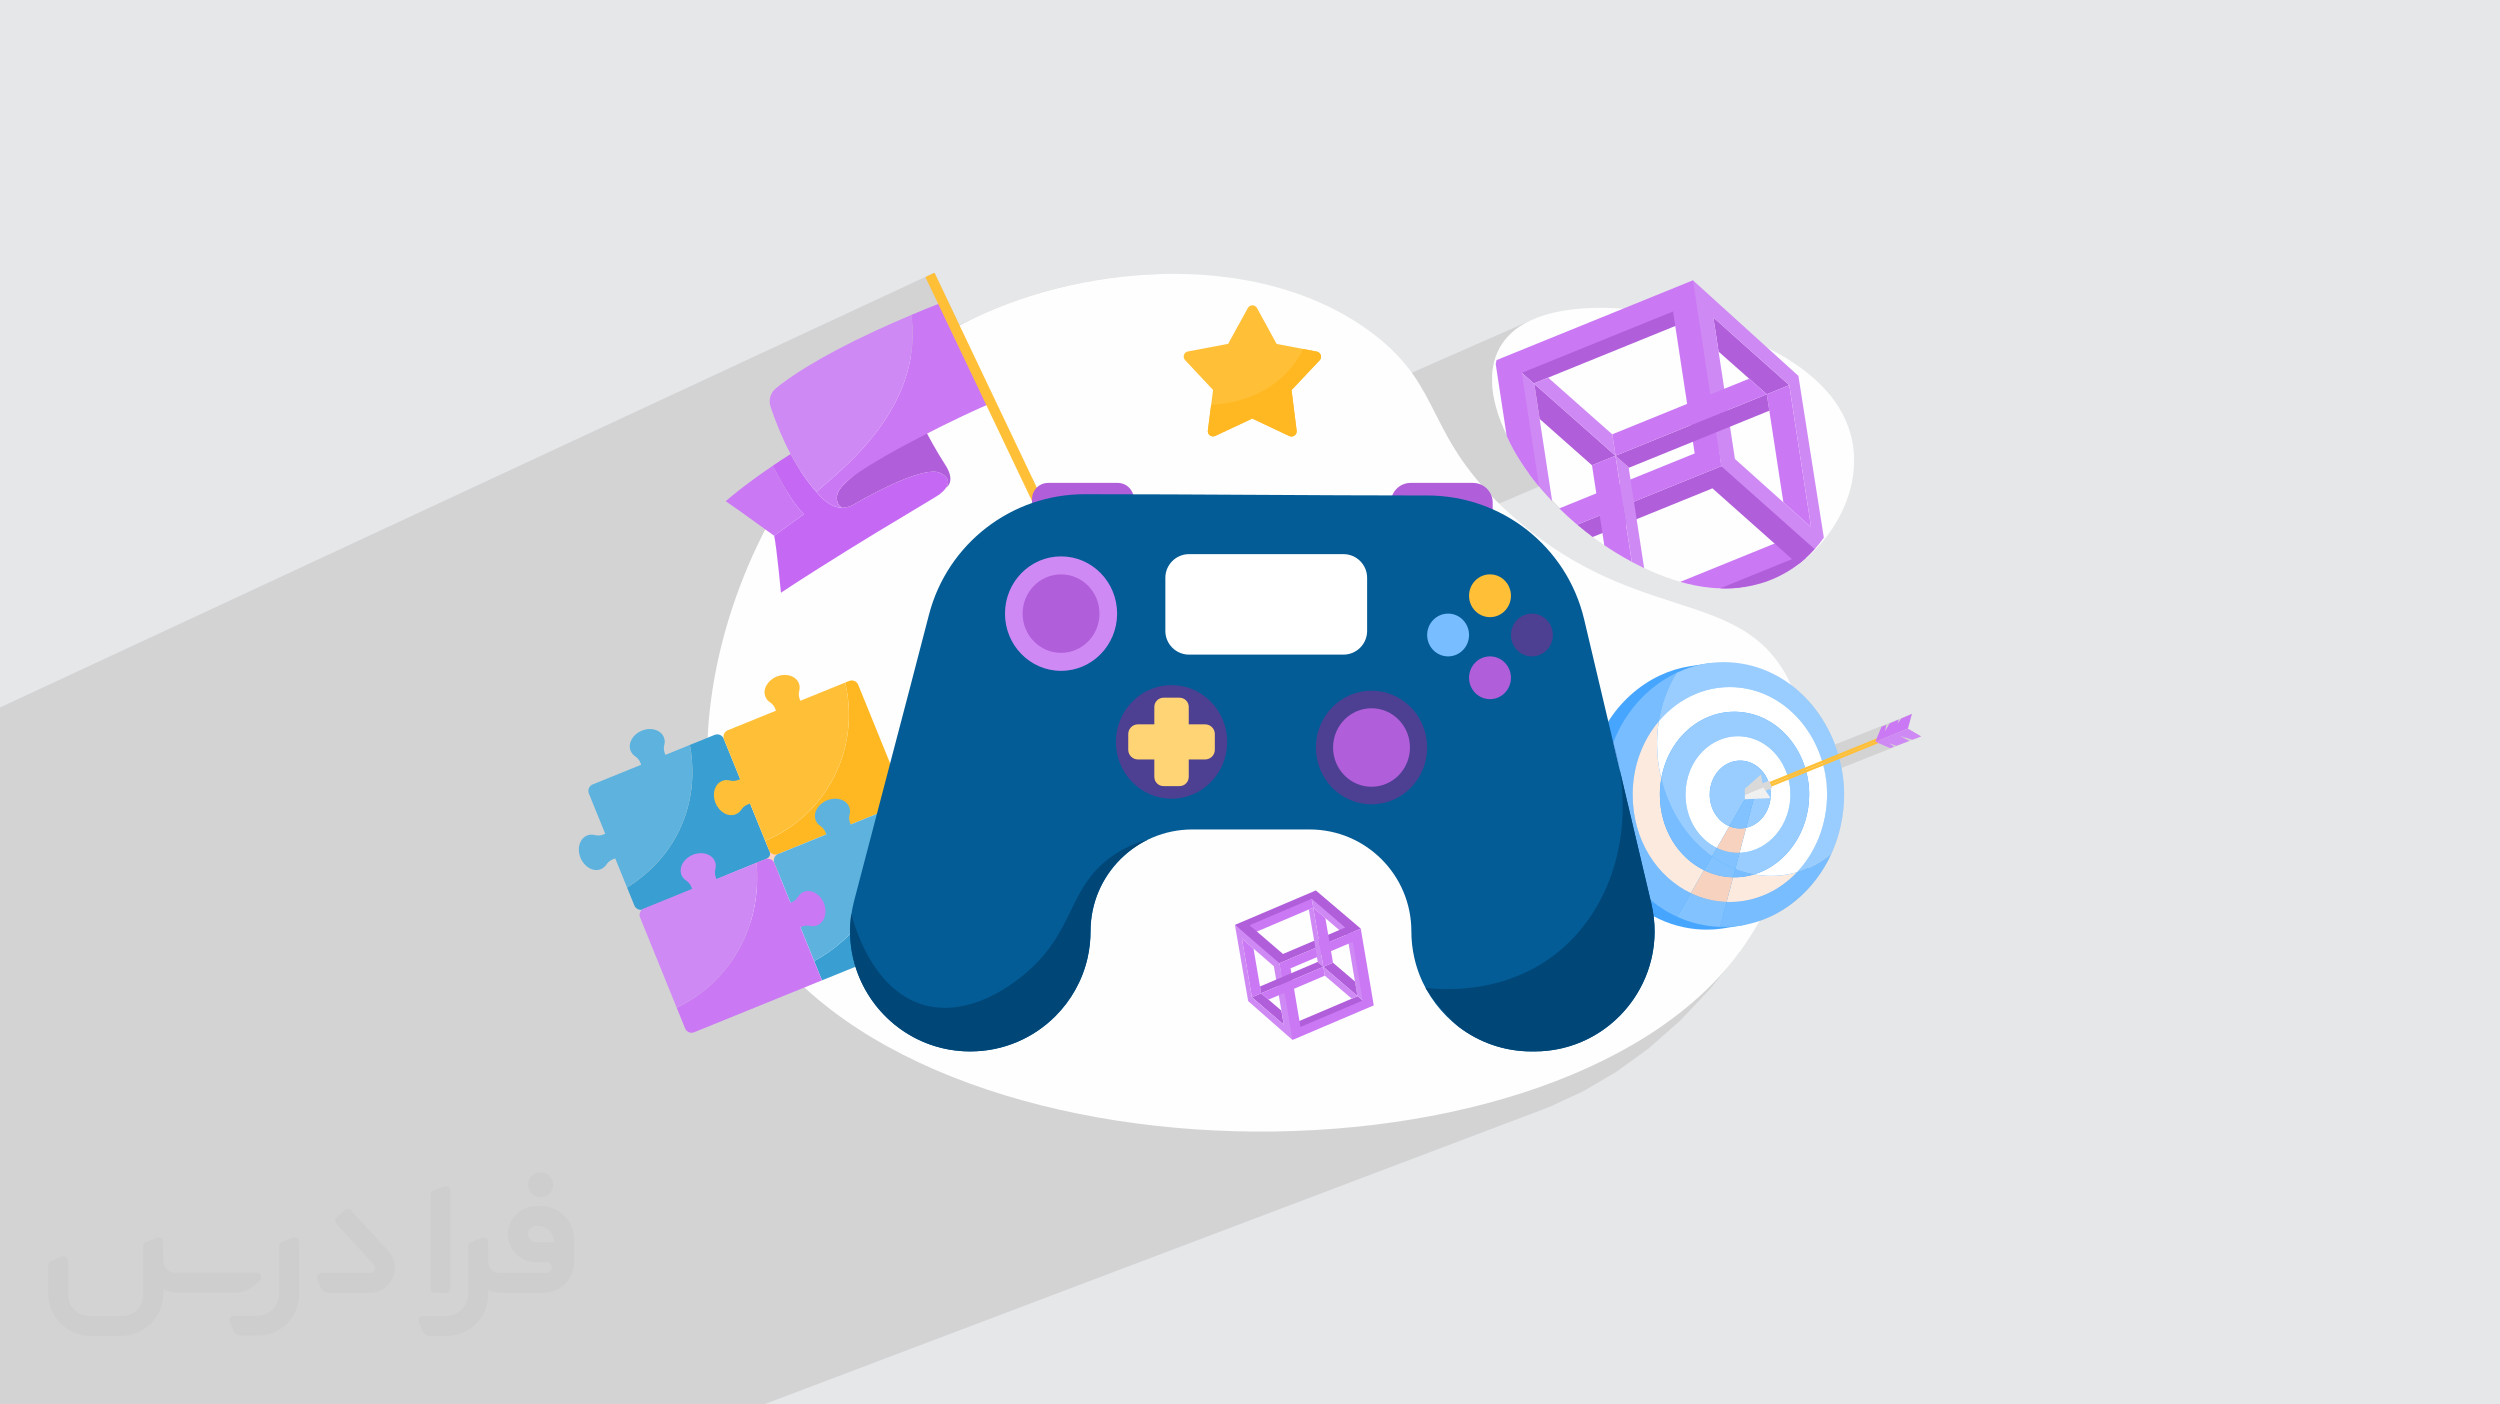 <?xml version="1.0" encoding="UTF-8"?>
<!DOCTYPE svg PUBLIC "-//W3C//DTD SVG 1.0//EN" "http://www.w3.org/TR/2001/REC-SVG-20010904/DTD/svg10.dtd">
<!-- Creator: CorelDRAW -->
<svg xmlns="http://www.w3.org/2000/svg" xml:space="preserve" width="94.192mm" height="52.917mm" version="1.0" style="shape-rendering:geometricPrecision; text-rendering:geometricPrecision; image-rendering:optimizeQuality; fill-rule:evenodd; clip-rule:evenodd"
viewBox="0 0 9404.92 5283.66"
 xmlns:xlink="http://www.w3.org/1999/xlink"
 xmlns:xodm="http://www.corel.com/coreldraw/odm/2003">
 <defs>
  <style type="text/css">
   <![CDATA[
    .fil3 {fill:#FEFEFE;fill-rule:nonzero}
    .fil27 {fill:#004677;fill-rule:nonzero}
    .fil24 {fill:#035C96;fill-rule:nonzero}
    .fil25 {fill:#367EE0;fill-rule:nonzero}
    .fil8 {fill:#399ED1;fill-rule:nonzero}
    .fil14 {fill:#45A5FF;fill-rule:nonzero}
    .fil28 {fill:#4D3F92;fill-rule:nonzero}
    .fil9 {fill:#5DB3DE;fill-rule:nonzero}
    .fil26 {fill:#5E91E0;fill-rule:nonzero}
    .fil12 {fill:#649CFF;fill-rule:nonzero}
    .fil15 {fill:#78BDFF;fill-rule:nonzero}
    .fil19 {fill:#82C3FF;fill-rule:nonzero}
    .fil16 {fill:#99CDFF;fill-rule:nonzero}
    .fil30 {fill:#AEB7E0;fill-rule:nonzero}
    .fil5 {fill:#B15EDB;fill-rule:nonzero}
    .fil13 {fill:#C569F4;fill-rule:nonzero}
    .fil4 {fill:#CA78F4;fill-rule:nonzero}
    .fil6 {fill:#CF89F4;fill-rule:nonzero}
    .fil22 {fill:#D9D9D9;fill-rule:nonzero}
    .fil23 {fill:#F0F0F0;fill-rule:nonzero}
    .fil20 {fill:#F7D3BF;fill-rule:nonzero}
    .fil17 {fill:#FCEADE;fill-rule:nonzero}
    .fil21 {fill:#FFB422;fill-rule:nonzero}
    .fil10 {fill:#FFB821;fill-rule:nonzero}
    .fil11 {fill:#FFC038;fill-rule:nonzero}
    .fil7 {fill:#FFD3C0;fill-rule:nonzero}
    .fil29 {fill:#FFD475;fill-rule:nonzero}
    .fil18 {fill:white;fill-rule:nonzero}
    .fil2 {fill:#373435;fill-rule:nonzero;fill-opacity:0.031}
    .fil1 {fill:#2B2A29;fill-opacity:0.102}
    .fil0 {fill:#E6E7E8}
   ]]>
  </style>
 </defs>
 <g id="Layer_x0020_1">
  <polygon class="fil0" points="-0,0 9404.92,0 9404.92,5283.66 -0,5283.66 "/>
  <path class="fil1" d="M2873 5283.66l-752.4 0 -204.01 0 -16.29 0 -0.02 0 -0.07 0 -6.34 0 -7.36 0 -22.09 0 -4.31 0 -5.81 0 -0.48 0 -0.02 0 -120.95 0 -158.69 0 -463.28 0 -90.12 0 -0.29 0 -1.96 0 -83.07 0 -15.83 0 -40.15 0 -1.22 0 -0.45 0 -1.83 0 -0.3 0 -0.58 0 -44.43 0 -24.53 0 -8.87 0 -3.08 0 -22.93 0 -18.57 0 -2.93 0 -29.83 0 -24.08 0 -25.49 0 -1.18 0 -0.79 0 -2.19 0 -0.62 0 -2.2 0 -0.43 0 -662.96 0 0 -109.36 0 -12.48 0 -49.78 0 -9.61 0 -0.04 0 -10.27 0 -0.6 0 -133.26 0 -26.8 0 -2.87 0 -0.02 0 -0.01 0 -0.02 0 -82.87 0 -40.94 0 -334.3 0 -24.99 0 -26.69 0 -74.81 0 -31.74 0 -9.59 0 -0.01 0 -1.91 0 -1.31 0 -0.59 0 -1.91 0 -0.71 0 -1.21 0 -1.9 0 -0.13 0 -1.78 0 -1.13 0 -0.33 0 -0.47 0 -1.92 0 -0.85 0 -1.07 0 -1.92 0 -0.26 0 -1.66 0 -1.61 0 -0.32 0 -1.92 0 -1.02 0 -0.92 0 -1.93 0 -0.42 0 -1.52 0 -1.75 0 -0.18 0 -1.94 0 -1.17 0 -0.77 0 -1.94 0 -0.57 0 -1.38 0 -1.91 0 -0.03 0 -1.95 0 -1.32 0 -3.29 0 -1.24 0 -3.9 0 -0.04 0 -10.21 0 -7.85 0 -8.88 0 -0.16 0 -25.15 0 -29.63 0 -0.87 0 -43.64 0 -3.15 0 -0.59 0 -0.09 0 -7.51 0 -3.13 0 -1.03 0 -5.8 0 -4.24 0 -7.82 0 -5.39 0 -134.04 0 -14.64 0 -1.85 0 -2.56 0 -2.54 0 -2.21 0 -2.91 0 -5.04 0 -23.87 0 -5.34 0 -10.16 0 -16.18 0 -19.68 0 -11.85 0 -23.09 0 -0.05 0 -4.13 0 -19.39 0 -5.53 0 -3.22 0 -0.34 0 -0.38 0 -0.39 0 -0.42 0 -0.44 0 -0.46 0 -0.48 0 -0.5 0 -0.53 0 -31.54 0 -3.91 0 -62.14 0 -13.24 0 -3.48 0 -2.23 0 -0.01 0 -1.88 0 -0.02 0 -2.07 0 -0.01 0 -0.54 0 -1.11 0 -0.02 0 -1.14 0 -0.01 0 -0.57 0 -0.03 0 -1.18 0 -0.01 0 -0.6 0 -0.01 0 -0.6 0 -0.01 0 -0.11 0 -1.12 0 -0.01 0 -0.62 0 -0.01 0 -0.62 0 -0.01 0 -0.62 0 -0.02 0 -29.14 0 -2.11 0 -4.67 0 -37.99 0 -1.27 0 -3.96 0 -6.58 0 -19.29 0 -35.87 0 -0.48 0 -26.2 0 -26.13 0 -8.15 0 -12.91 0 -18.31 0 -41.6 0 -10.34 0 -11.33 0 -14.5 0 -5.31 0 -2.33 0 -34.39 0 -13.25 0 -3.83 0 -30.17 0 -3.44 0 -29.1 0 -5.06 0 -0.53 0 -65.09 0 -0.01 0 -0.02 0 -12.34 0 -9 0 -40.43 0 -12.72 0 -37.06 0 -134.5 0 -7.26 0 -2.19 0 -0.26 0 -17.83 0 -55.6 0 -33.03 0 -5.04 0 -2.71 0 -103.92 0 -0.35 0 -2.23 0 -0.3 3513.31 -1634.68 0.48 -0.17 0.49 -0.07 0.48 0.03 0.47 0.11 0.44 0.21 0.39 0.28 0.33 0.36 0.26 0.43 92.32 193.95 70.36 -32.37 19.71 -9.01 19.96 -8.79 20.2 -8.55 20.44 -8.32 20.68 -8.08 20.89 -7.84 21.1 -7.6 21.31 -7.35 21.5 -7.11 21.69 -6.84 21.86 -6.6 22.04 -6.33 22.19 -6.07 22.35 -5.8 22.49 -5.53 22.63 -5.26 22.75 -4.98 22.87 -4.7 22.98 -4.42 23.08 -4.13 23.17 -3.84 23.25 -3.54 23.32 -3.26 23.39 -2.96 23.45 -2.66 23.5 -2.35 23.54 -2.04 23.58 -1.72 23.59 -1.41 23.62 -1.09 23.62 -0.76 -699.97 319.72 104.24 218.97 927.51 -418.34 -4.16 3.18 -3.32 4.45 -74.21 134.78 -154.35 69.27 97.71 104.19 -0.41 2.86 -0.83 5.7 -1.2 8.14 -1.48 10.19 -1.7 11.83 -1.83 13.09 -1.83 13.33 414.55 -184.22 0.01 0 -414.56 184.23 -0.08 0.6 -1.91 14.39 -1.83 14.45 -1.69 14.11 -1.47 13.35 -1.18 12.22 -0.82 10.68 -0.38 8.74 0.12 6.4 0.7 3.67 0.01 0.01 0.29 0.56 0 0.01 0.31 0.55 0 0.01 0.33 0.54 0 0.01 0.65 0.96 0.06 0.09 0.01 0.01 0.37 0.5 0.01 0.01 0.39 0.49 0 0.01 0.83 0.94 0.01 0.02 0.43 0.44 0.01 0.01 0.91 0.86 0.01 0.01 0.97 0.8 0 0.01 0.5 0.37 0.01 0.01 0.26 0.18 0.26 0.18 0.26 0.17 0.26 0.17 0.27 0.17 0.27 0.16 0.27 0.16 0.28 0.16 0.01 0.01 0.28 0.15 0.28 0.15 0.28 0.14 0.29 0.13 0.28 0.13 0.29 0.13 0.3 0.12 0.29 0.12 0 0.01 1.81 0.62 1.56 0.36 151.38 -66.92 100.61 47.61 960.74 -422.83 -13.73 6.06 -13.26 6.53 -12.79 7.03 -12.27 7.53 -11.75 8.05 -11.18 8.58 -10.61 9.11 -10.01 9.66 -9.38 10.21 -8.73 10.79 -8.06 11.37 -7.35 11.96 -4.59 8.49 -4.19 8.66 -3.79 8.82 -3.41 8.98 -3.03 9.12 -2.65 9.28 -2.29 9.41 -1.91 9.56 -1.56 9.68 -1.19 9.81 -0.85 9.91 -0.5 10.04 -0.17 10.14 0.18 10.24 0.5 10.35 0.82 10.44 1.15 10.53 1.45 10.61 1.76 10.7 2.07 10.76 2.36 10.83 2.65 10.9 2.94 10.95 3.22 11.01 3.49 11.05 3.75 11.1 4.02 11.13 4.27 11.17 4.53 11.19 4.78 11.21 5.02 11.23 5.26 11.24 0.88 5.72 4.35 9.49 4.51 9.43 4.66 9.38 4.81 9.31 4.95 9.25 5.09 9.19 5.23 9.13 5.35 9.06 5.47 9 5.6 8.92 5.71 8.86 5.81 8.78 5.92 8.71 6.03 8.63 6.11 8.56 6.21 8.48 0.01 0.04 2.51 3.35 0.8 1.06 2.13 2.83 0.85 1.13 1.26 1.67 0.03 0.03 1.25 1.63 0.9 1.18 0.37 0.49 1.28 1.65 0.51 0.66 0.77 1 1.28 1.65 0.12 0.15 1.16 1.49 1.02 1.29 0.27 0.36 1.29 1.64 0.62 0.78 0.68 0.86 1.3 1.63 0.22 0.27 1.08 1.36 1.12 1.4 0.18 0.23 1.3 1.62 0.73 0.9 0.58 0.72 1.31 1.62 0.32 0.39 1 1.23 1.23 1.5 0.08 0.11 1.32 1.6 0.83 1.01 0.49 0.6 1.32 1.6 0.42 0.5 0.91 1.09 1.33 1.6 0.01 0.01 -174.74 74.61 0 10.84 15.73 7.24 15.5 7.68 15.26 8.11 15 8.54 14.74 8.94 14.48 9.36 14.19 9.76 13.91 10.15 13.61 10.53 13.3 10.92 13 11.29 12.67 11.66 12.34 12.02 12 12.38 11.66 12.72 11.3 13.07 10.93 13.4 10.56 13.73 10.18 14.05 9.8 14.36 9.4 14.67 8.99 14.97 8.57 15.27 8.15 15.55 7.71 15.83 7.27 16.11 6.82 16.37 6.36 16.62 5.89 16.87 5.42 17.13 4.93 17.36 4.43 17.59 30.38 128.54 672.17 -277.16 2.58 -1.04 0.05 -0.02 2.62 -1.08 -2.33 0.96 -0.29 0.12 -674.79 278.25 40.04 169.35 234.73 -95.89 7.08 -2.82 7.12 -2.69 7.17 -2.56 7.2 -2.43 7.24 -2.3 7.28 -2.16 7.31 -2.03 7.35 -1.89 7.38 -1.76 7.42 -1.62 7.44 -1.49 7.48 -1.35 7.34 -1.18 0.16 -0.07 43.4 -6.63 9.01 -1.73 9.04 -1.54 9.09 -1.33 9.13 -1.12 9.16 -0.93 9.19 -0.71 9.23 -0.51 9.25 -0.3 9.28 -0.1 9.31 0.12 9.32 0.34 9.35 0.54 9.36 0.76 9.38 0.98 9.4 1.19 9.4 1.41 16.43 3 16.2 3.62 15.93 4.25 15.68 4.85 15.41 5.45 15.13 6.02 14.85 6.59 14.55 7.14 14.25 7.68 13.94 8.2 13.63 8.71 13.29 9.2 12.97 9.68 12.62 10.14 12.27 10.59 11.91 11.03 11.54 11.45 11.17 11.85 10.78 12.26 10.4 12.63 9.99 13 9.6 13.35 9.18 13.69 8.75 14.02 8.32 14.32 7.89 14.62 7.43 14.9 6.97 15.16 6.51 15.42 4.52 11.71 289.48 -115.19 -15.08 55.43 49.93 29.37 -299.46 118.56 1.29 6.95 1.41 8.32 1.29 8.35 1.15 8.39 1.02 8.41 0.89 8.45 0.75 8.47 0.62 8.5 0.48 8.52 0.35 8.54 0.21 8.56 0.07 8.58 -0.2 14.97 -0.6 14.86 -1 14.75 -1.38 14.64 -1.77 14.51 -2.14 14.38 -2.51 14.24 -2.88 14.1 -3.24 13.94 -3.58 13.79 -3.93 13.62 -4.28 13.45 -4.6 13.27 -4.94 13.08 -5.27 12.89 -5.58 12.69 -5.84 12.37 -6.17 12.2 -6.49 12.02 -6.81 11.83 -7.12 11.64 -7.43 11.44 -7.74 11.22 -8.03 11 -8.33 10.76 -8.62 10.52 -8.9 10.28 -9.18 10.01 -9.45 9.76 -9.73 9.47 -9.98 9.19 -10.24 8.9 -10.5 8.58 -10.74 8.28 -11 7.95 -11.23 7.61 -11.48 7.28 -11.7 6.92 -11.93 6.56 -12.15 6.2 -12.37 5.81 -12.59 5.43 -12.79 5.03 -1985.12 767.74 99.98 17.84 51.59 7.14 1747.8 -672.89 -110.46 138.93 -114.56 121.07 -118.32 104.16 -121.77 88.2 -124.87 73.19 -127.65 59.13 -2954.55 1118.74zm2917.16 -3453.23l17.74 20.7 18.85 20.83 19.89 20.86 20.89 20.84 21.85 20.73 22.74 20.56 23.6 20.3 24.4 19.97 25.15 19.56 25.87 19.09 26.53 18.53 27.13 17.91 27.71 17.2 28.21 16.44 28.69 15.58 29.1 14.65 29.47 13.66 29.78 12.58 30.05 11.42 30.28 10.2 30.45 8.91 30.57 7.54 30.66 6.08 30.68 4.56 30.66 2.97 30.6 1.29 30.48 -0.45 30.31 -2.28 30.1 -4.16 29.84 -6.14 29.53 -8.19 28.88 -10.2 11.66 -4.8 0.05 -0.02 -11.7 4.82 0.29 -0.1 0.89 -0.36 -0.89 0.36"/>
  <g id="_2454463916192">
   <path class="fil2" d="M1125.4 4672.59l0 197.03c0,20.41 -3.74,40.82 -11.66,59.56 -7.92,18.74 -19.16,36.25 -33.74,50.4 -14.58,14.58 -31.65,25.82 -50.4,33.74 -18.74,7.92 -39.15,11.66 -59.56,11.66l-60.82 0c-7.08,0 -14.16,-2.08 -19.99,-6.25 -5.83,-4.16 -10.41,-9.58 -12.92,-16.25l-11.24 -29.16c-0.83,-2.5 -1.25,-5.41 -1.25,-8.33 0,-2.92 1.25,-5.42 2.92,-7.92 1.67,-2.5 3.74,-4.16 6.25,-5.41 2.5,-1.25 5.41,-2.09 7.91,-1.67l86.23 0c22.08,0 42.91,-8.75 58.73,-24.57 15.41,-15.42 24.15,-36.65 24.15,-58.73l0 -179.12c0,-3.33 1.26,-6.66 3.33,-9.58 2.09,-2.92 5,-5 7.92,-6.25l40.82 -15.83c2.5,-0.84 5.41,-1.25 8.33,-0.84 2.92,0.42 5.42,1.26 7.5,2.92 2.09,1.67 4.17,3.75 5.42,6.25 1.25,2.92 2.08,5.83 2.08,8.33z"/>
   <path class="fil2" d="M2033.88 4536.8l-15 0c-59.57,0 -109.13,48.73 -108.31,107.88 0.42,27.5 12.08,54.16 31.66,73.32 19.57,19.57 46.23,30.4 74.14,30.4l39.57 0c5.42,0 10.41,2.08 14.17,5.83 3.74,3.74 5.83,8.75 5.83,14.16 0,5.42 -2.09,10.41 -5.83,14.17 -3.75,3.74 -8.75,5.83 -14.17,5.83l-179.11 0c-10.83,0 -20.83,-4.58 -28.33,-12.08 -7.5,-7.5 -11.66,-17.91 -12.08,-28.33l0 -74.98c0,-2.92 -0.83,-5.41 -2.08,-7.92 -1.25,-2.5 -3.33,-4.57 -5.42,-6.24 -2.08,-1.67 -4.99,-2.51 -7.5,-2.92 -2.92,-0.42 -5.41,0 -8.33,0.83l-41.24 15.83c-2.92,1.25 -5.83,3.33 -7.92,6.25 -2.08,2.92 -2.92,6.25 -2.92,9.58l0 179.12c0,22.08 -8.75,43.32 -24.15,58.73 -15.42,15.42 -36.65,24.57 -58.73,24.57l-86.64 0.01c-2.92,0 -5.42,0.83 -7.92,2.08 -2.5,1.25 -4.58,3.33 -6.25,5.42 -1.66,2.5 -2.5,4.99 -2.92,7.5 -0.41,2.92 0,5.41 1.26,8.33l11.24 29.16c2.5,6.67 7.08,12.5 12.91,16.66 5.83,4.16 12.91,6.25 20,5.83l60.81 0c41.24,0 80.81,-16.25 109.97,-45.82 29.16,-29.16 45.81,-68.74 45.81,-109.97l0 -18.32c15.84,7.91 33.33,12.08 50.82,12.08l157.03 0c30.41,0 59.99,-12.08 81.65,-33.74 21.66,-21.67 33.74,-50.82 33.74,-81.65l0 -85.81c0,-33.32 -13.33,-65.39 -36.65,-89.14 -23.74,-23.74 -55.82,-36.65 -89.14,-36.65zm50.39 136.2l-66.64 0c-7.92,0 -15.42,-2.5 -21.25,-7.91 -5.83,-5.42 -9.59,-12.5 -10.41,-20.42 0,-4.16 0.42,-8.75 2.08,-12.91 1.67,-4.16 3.75,-7.91 6.67,-10.82 5.83,-5.42 13.75,-8.76 21.66,-8.76l7.09 0c16.25,0 31.65,6.25 42.9,17.91 11.66,11.25 17.91,26.66 17.91,42.91z"/>
   <path class="fil2" d="M1694.39 4478.9l0 367.39c0,2.08 -0.42,4.57 -1.25,6.66 -0.84,2.09 -2.09,4.16 -3.75,5.83 -1.67,1.67 -3.33,2.92 -5.41,3.74 -2.09,0.84 -4.16,1.26 -6.67,1.26l-40.82 0c-2.08,0 -4.58,-0.42 -6.66,-1.26 -2.09,-0.83 -4.16,-2.08 -5.42,-3.74 -1.66,-1.67 -2.92,-3.74 -3.74,-5.83 -0.83,-2.09 -1.25,-4.58 -1.25,-6.66l0 -351.57c0,-3.32 0.83,-6.66 2.92,-9.58 2.08,-2.92 4.58,-5 7.91,-6.25l40.83 -15.83c2.5,-0.84 5.41,-1.25 8.33,-1.25 2.92,0.41 5.41,1.25 7.5,2.92 2.5,1.66 4.16,3.74 5.41,6.24 1.25,2.09 2.09,5 2.09,7.92z"/>
   <path class="fil2" d="M1391.56 4863.79l-153.7 0c-7.08,0 -14.17,-2.09 -20,-6.25 -5.83,-4.16 -10.41,-9.99 -13.33,-16.66l-11.24 -28.74c-0.83,-2.51 -1.25,-5.42 -0.83,-8.34 0.41,-2.92 1.25,-5.41 2.92,-7.91 1.66,-2.51 3.74,-4.16 6.24,-5.42 2.51,-1.25 5.42,-2.08 7.92,-2.08l184.11 0c3.33,0 6.66,-1.25 9.58,-2.92 2.93,-2.09 5,-4.58 6.67,-7.92 1.25,-3.33 1.67,-6.66 1.25,-9.99 -0.42,-3.33 -2.08,-6.67 -4.16,-9.17l-141.63 -154.12c-2.92,-3.33 -4.58,-7.92 -4.58,-12.5 0,-4.58 2.09,-8.75 5.83,-12.08l29.58 -27.49c3.33,-2.92 7.92,-4.58 12.5,-4.58 4.58,0.42 8.75,2.09 12.08,5.83l140.37 152.87c55.41,59.57 12.5,157.46 -69.56,157.46z"/>
   <path class="fil2" d="M977.53 4817.97l-20 17.07c-20.83,17.91 -47.49,27.91 -74.98,27.91l-211.19 0c-19.57,0 -39.15,-4.16 -57.06,-12.49l0 16.25c0,20.82 -4.16,41.65 -12.08,60.81 -7.91,19.16 -19.57,36.65 -34.57,51.65 -14.58,14.58 -32.07,26.24 -51.65,34.58 -19.16,7.91 -39.99,12.07 -60.82,12.07l-114.55 0.01c-20.83,0 -41.66,-4.17 -60.82,-12.08 -19.16,-7.92 -36.65,-19.58 -51.65,-34.58 -14.58,-14.58 -26.24,-32.07 -34.57,-51.65 -7.92,-19.16 -12.08,-39.98 -12.08,-60.81l0 -107.89c0,-3.33 1.25,-6.66 2.92,-9.58 2.09,-2.92 4.58,-5 7.92,-6.25l40.82 -15.83c2.5,-0.84 5.41,-1.26 8.33,-0.84 2.92,0.42 5.42,1.25 7.5,2.92 2.09,1.67 4.16,3.75 5.42,6.25 1.25,2.5 2.08,5 2.08,7.92l0 128.71c0,20.83 8.34,40.82 22.92,55.41 14.58,14.58 34.57,22.91 55.4,22.91l125.79 0c20.83,0 40.41,-8.34 54.99,-22.92 14.58,-14.58 22.92,-34.57 22.92,-55.4l0 -184.11c0,-3.33 1.25,-6.67 2.92,-9.59 2.08,-2.92 4.57,-4.99 7.91,-6.24l40.82 -15.84c2.51,-0.83 5.42,-1.25 8.34,-0.83 2.92,0.42 5.41,1.25 7.91,2.92 2.51,1.67 4.17,3.74 5.42,6.25 1.25,2.5 2.08,5.41 2.08,7.91l0 70.4c0,11.66 4.58,23.32 12.92,31.65 8.33,8.34 19.57,13.33 31.65,13.33l307.4 0c3.33,0 7.09,0.84 9.59,2.92 2.92,2.09 5,5 6.25,7.92 1.25,3.33 1.25,6.66 0.41,10.41 0,3.74 -2.08,6.66 -4.57,8.75z"/>
   <path class="fil2" d="M2033.88 4503.89c25.82,0 47.07,-21.25 47.07,-47.07 0,-25.83 -21.25,-47.07 -47.07,-47.07 -25.83,0 -47.08,21.24 -47.08,47.07 0,25.82 21.25,47.07 47.08,47.07z"/>
  </g>
  <g id="_2454463919024">
   <path class="fil3" d="M6545.18 3580.25c-708.56,969.44 -3291.3,903.13 -3789.43,-236.84 -291.45,-666.98 105.86,-1758.34 904.15,-2144.47 441.87,-213.73 1096.68,-254.97 1505.64,56.7 271.71,207.07 188.78,382.35 514.95,677.56 452.23,409.31 839.12,278.22 1028.49,588.69 185.93,304.83 32.06,790.4 -163.8,1058.36z"/>
   <path class="fil3" d="M6025.79 2044.62c75.29,50.96 402.04,272.14 688.39,111.98 157.56,-88.13 278.83,-278.24 258.7,-465.42 -34.33,-319.09 -459.66,-444.36 -572.5,-477.58 -213.85,-62.97 -639.43,-113.94 -757.14,92.52 -117.46,206.02 129.37,567.13 382.56,738.49z"/>
   <path class="fil4" d="M6546.32 2210.6l222.66 -90.45c8.69,-6.78 17.02,-13.8 24.99,-21.05l-5.89 -14.5 -82.81 -51.79 -384.38 156.14c70.23,19.94 147.26,30.7 225.43,21.65z"/>
   <polygon class="fil5" points="6348.09,1207.76 6314.29,1124.55 5697.56,1366.08 5725,1402.62 5771.98,1444.18 5771.63,1441.94 "/>
   <path class="fil6" d="M5697.56 1366.08l-4.76 1.87 2.9 131.49 58.35 285.16c26.61,35.89 55.53,69.61 85.12,100.65l-67.19 -441.06 -46.98 -41.57 -27.44 -36.53z"/>
   <path class="fil5" d="M5991.47 2020.24l450.69 -183.08 299.57 266.28 -271.05 110.11c80.07,2.82 163.36,-12.12 243.5,-56.94 45.86,-25.65 83.57,-57.7 114.62,-92.92l-313.78 -307.12 -39.7 -2.98 -542.16 220.24c20.12,17.06 39.75,32.61 58.32,46.41z"/>
   <polygon class="fil5" points="6731.12,1448.86 6445.75,1194.74 6465.27,1322.85 6646.52,1483.22 "/>
   <polygon class="fil4" points="6731.12,1448.86 6646.52,1483.22 6646.66,1483.33 6708.96,1889.82 6813.18,1983.21 "/>
   <path class="fil4" d="M5790.17 1830.43l-65.17 -427.81 568.98 -230.97 81.35 534.02 -509.27 206.88c22.5,22.13 45.09,42.63 67.09,61.29l542.16 -220.24 -73.53 -636.94 -32.98 -62.2 -738.98 300.2c-1.07,5.05 -2.03,10.09 -2.89,15.14l30.09 197.48 11.17 73.16c30.77,68.46 74.08,132.65 121.98,189.99z"/>
   <path class="fil6" d="M6526.77 1726.54l-61.5 -403.69 -19.52 -128.11 285.37 254.12 82.06 534.35 -104.21 -93.39 -182.19 -163.28zm300 339.47c12.51,-14 23.96,-28.52 34.43,-43.35l-88.82 -565.03 -6.83 -43.47 -396.75 -359.68 32.22 211.54 74.29 487.59 246.34 218.98 105.12 93.43z"/>
   <polygon class="fil5" points="6006.58,1651.8 5771.98,1444.18 5792.07,1576.08 5922.74,1691.73 5988.98,1750.34 6077.36,1714.42 "/>
   <polygon class="fil6" points="5771.98,1444.18 6006.58,1651.8 6011.13,1655.81 6077.36,1714.42 6077.69,1714.28 6065.59,1634.31 6065.12,1633.89 6065.12,1633.9 6065.12,1633.89 5824.11,1420.62 5771.63,1441.94 "/>
   <polygon class="fil6" points="6006.58,1651.8 6077.36,1714.42 6011.13,1655.81 "/>
   <path class="fil4" d="M6086.87 1776.3l-9.52 -61.88 -88.38 35.92 0.01 0.01 9.52 61.85 36.74 238.82c22.24,14.94 58.05,38.3 103.54,62.75l-51.92 -337.46z"/>
   <path class="fil6" d="M6185.26 2137.27l-58.06 -377.35 -0.24 -1.61 -49.59 -43.89 9.52 61.88 51.92 337.46c14.55,7.81 30.06,15.73 46.46,23.51z"/>
   <polygon class="fil5" points="6646.52,1483.22 6117.67,1698.05 6077.69,1714.28 6077.36,1714.42 6126.95,1758.32 6127.19,1759.93 6638.8,1552.1 6656.12,1545.07 6646.66,1483.33 "/>
   <polygon class="fil4" points="6646.52,1483.22 6580.29,1424.62 6564.48,1431.03 6065.12,1633.89 6065.59,1634.31 6077.69,1714.28 6117.67,1698.05 "/>
   <polygon class="fil4" points="4932.35,3370.53 4677.52,3478.95 4681.69,3488.75 4716.31,3509.63 4940.01,3414.44 4940.42,3414.8 4934.67,3381.11 "/>
   <polygon class="fil6" points="4934.67,3381.11 4940.42,3414.8 5070.01,3526.23 5077.42,3490.23 4939.36,3367.54 4932.35,3370.53 "/>
   <polygon class="fil5" points="4869.77,3848.67 4884.32,3882.88 5137.93,3778.73 5126.33,3763.79 5106.61,3746.91 5106.76,3747.84 "/>
   <polygon class="fil6" points="5137.93,3778.73 5139.89,3777.92 5137.8,3723.51 5089.58,3506.11 5067.46,3515.53 5106.61,3746.91 5126.33,3763.79 "/>
   <path class="fil5" d="M4934.67 3381.11l125.8 108.18 -233.92 99.53 -125.8 -108.17 233.92 -99.54zm-137.71 241.55l16.45 0.97 305.75 -130.09 -168.95 -143.71 -304.52 129.56 151.28 143.27z"/>
   <polygon class="fil5" points="4709.59,3751.5 4829.44,3854.72 4820.48,3801.84 4744.38,3736.7 "/>
   <polygon class="fil4" points="4709.59,3751.5 4744.38,3736.7 4744.32,3736.65 4715.77,3568.84 4672,3530.88 "/>
   <path class="fil4" d="M5089.02 3543.26l37.31 220.54 -233.93 99.47 -37.3 -220.47 233.92 -99.54zm-240.85 343.5l14.07 25.5 305.8 -130.1 0.03 -0.01 -14.72 -86.97 -34.2 -201.63 -305.75 130.09 34.77 263.12z"/>
   <path class="fil6" d="M4792.28 3635.18l28.2 166.67 8.96 52.88 -119.85 -103.22 -37.59 -220.62 43.77 37.95 76.51 66.34zm-99.83 112.98l3.13 17.94 166.66 146.16 -14.78 -87.32 -34.06 -201.31 -103.44 -88.96 -64.28 -55.29 46.78 268.76z"/>
   <polygon class="fil5" points="5008.1,3662.58 5106.61,3746.91 5097.39,3692.45 5042.53,3645.47 5014.71,3621.68 4978.37,3637.13 "/>
   <polygon class="fil6" points="5106.61,3746.91 5106.61,3746.91 5008.1,3662.58 5006.18,3660.94 4978.37,3637.13 4978.23,3637.19 4983.78,3670.21 4983.98,3670.38 4983.98,3670.38 4983.98,3670.38 5085.18,3757.01 5106.76,3747.84 "/>
   <polygon class="fil6" points="5008.1,3662.58 5008.1,3662.58 4978.37,3637.13 5006.18,3660.94 "/>
   <polygon class="fil4" points="4974.02,3611.58 4978.37,3637.13 5014.71,3621.68 5014.71,3621.66 5010.33,3596.13 4986.09,3454.07 4940.42,3414.8 "/>
   <polygon class="fil6" points="4940.42,3414.8 4940.42,3414.8 4940.01,3414.44 4923.76,3421.36 4957.43,3618.64 4957.55,3619.3 4978.37,3637.13 4974.02,3611.58 "/>
   <polygon class="fil5" points="4744.38,3736.7 4961.8,3644.18 4978.23,3637.19 4978.37,3637.13 4957.55,3619.3 4957.43,3618.64 4747.1,3708.14 4739.98,3711.16 4744.32,3736.65 "/>
   <polygon class="fil4" points="4744.38,3736.7 4772.19,3760.5 4778.68,3757.74 4983.98,3670.38 4983.78,3670.21 4978.23,3637.19 4961.8,3644.18 "/>
   <polygon class="fil7" points="2848.24,3316.83 2960.15,3271.37 2923.07,3180.13 2811.17,3225.58 "/>
   <path class="fil8" d="M2573.3 3081.75c40.24,-108.12 35.29,-208.65 22.07,-279.37l93.06 -37.79c13.45,-5.47 28.81,1.06 34.29,14.56l172.93 425.69c3.96,9.77 -0.67,20.9 -10.37,24.89l-464.57 191.15c-13.45,5.45 -28.81,-1.07 -34.29,-14.58l-27.35 -67.32c80.39,-50.85 167.56,-131.82 214.24,-257.23z"/>
   <path class="fil9" d="M2303.64 3233.54c-9.44,3.88 -16.99,10.85 -22.61,19.21 -5.09,7.58 -11.99,13.54 -20.5,17.04 -27.86,11.5 -62.16,-7.53 -76.59,-42.5 -0.11,-0.26 -0.19,-0.53 -0.29,-0.79 -8.11,-20.2 -7.77,-41.19 -0.67,-57.49 5.1,-11.74 13.69,-21.06 25.26,-25.83 9.75,-4.01 20.27,-4.3 30.44,-1.49 10.53,2.92 21.96,1.53 32.21,-2.71l5.4 -2.24 0.74 0.31 -61.67 -151.82c-5.49,-13.51 0.96,-28.89 14.41,-34.35l182.41 -74.1 -3.75 -9.1c-3.87,-9.38 -10.77,-16.92 -19.04,-22.54 -7.51,-5.08 -13.41,-11.95 -16.91,-20.42 -11.43,-27.74 7.25,-61.76 41.72,-75.99 0.26,-0.1 0.53,-0.18 0.79,-0.29 19.91,-7.99 40.64,-7.59 56.75,-0.47 15.53,6.83 26.82,19.88 28.78,37.89 0.63,5.71 0.08,11.55 -1.5,17.06 -3.02,10.59 -1.63,22.15 2.65,32.52l1.76 4.26 91.94 -37.35c13.22,70.71 18.17,171.25 -22.07,279.37 -46.68,125.41 -133.85,206.38 -214.24,257.23l-44.64 -109.89 -10.78 4.45z"/>
   <path class="fil10" d="M3179.58 2567.8l14.89 -6.05c13.38,-5.43 28.64,1.01 34.07,14.39l169.43 417.1c5.44,13.39 -1,28.65 -14.39,34.08l-456.48 185.44c-13.39,5.44 -28.65,-1.01 -34.09,-14.39l-14.27 -35.15c94.08,-39.76 176.6,-107.02 234.08,-196.88 76.97,-120.38 98.46,-264.71 66.76,-398.54z"/>
   <path class="fil11" d="M2810.97 3027.24c-9.4,3.87 -16.92,10.79 -22.53,19.09 -5.07,7.52 -11.94,13.45 -20.41,16.93 -27.74,11.43 -61.81,-7.38 -76.11,-42.01 -0.11,-0.26 -0.18,-0.52 -0.29,-0.78 -8.03,-20.02 -7.66,-40.83 -0.57,-56.99 5.09,-11.65 13.66,-20.9 25.17,-25.64 9.7,-3.99 20.16,-4.3 30.28,-1.53 10.46,2.87 21.83,1.48 32.03,-2.74l5.93 -2.39 -60.91 -149.92c-5.43,-13.38 1.01,-28.65 14.39,-34.08l181.39 -73.68 -3.74 -9.09c-3.87,-9.4 -10.79,-16.92 -19.09,-22.53 -7.52,-5.07 -13.45,-11.94 -16.93,-20.41 -11.43,-27.74 7.37,-61.82 42.01,-76.12 0.26,-0.1 0.52,-0.17 0.79,-0.28 20.01,-8.03 40.82,-7.67 56.98,-0.58 11.64,5.1 20.9,13.67 25.65,25.18 3.98,9.69 4.29,20.15 1.52,30.27 -2.87,10.46 -1.48,21.83 2.73,32.04l1.77 4.26 168.55 -68.47c31.7,133.83 10.21,278.16 -66.76,398.54 -57.47,89.86 -140,157.12 -234.08,196.88l-57.04 -140.41 -10.72 4.42z"/>
   <path class="fil8" d="M3351.63 3040.28l32.24 -13.09c13.38,-5.45 28.65,1 34.08,14.39l60.89 149.88 3.77 -1.51c10.23,-4.09 19.37,-11.03 24.86,-20.38 4.99,-8.51 12.13,-15.23 21.05,-19.26 5.57,-1.8 20.62,-5.84 37.64,0.06 17.58,6.1 26.48,19.17 32.04,27.36 4.32,6.34 20.03,29.38 13.71,57.55 -2.45,10.92 -7.41,19.04 -11,23.93 -3.91,5.54 -10.55,12.44 -20.33,16.35 -8.51,3.39 -17.56,3.95 -26.44,2.1 -9.8,-2.05 -20.02,-1.75 -29.47,2.02l-8.61 3.45 81.16 199.78 -504.97 205.13 -29.38 -72.35c69.06,-37.86 145.87,-97.47 205.6,-190.87 91.63,-143.25 94.82,-290.46 83.14,-384.54z"/>
   <path class="fil9" d="M2927.38 3212.63l181.39 -73.69 -3.74 -9.1c-3.87,-9.38 -10.79,-16.91 -19.09,-22.52 -7.52,-5.06 -13.45,-11.94 -16.93,-20.41 -11.43,-27.74 7.37,-61.81 42.01,-76.11 0.26,-0.11 0.52,-0.18 0.79,-0.28 20.01,-8.04 40.81,-7.67 56.98,-0.58 15.58,6.82 26.89,19.85 28.83,37.87 0.62,5.72 0.06,11.55 -1.52,17.09 -3.07,10.59 -1.68,22.17 2.6,32.52l1.76 4.26 151.19 -61.42c11.67,94.08 8.49,241.28 -83.14,384.54 -59.73,93.4 -136.54,153.01 -205.6,190.87l-149.89 -368.98c-5.44,-13.39 1.01,-28.65 14.39,-34.08z"/>
   <path class="fil4" d="M2846.11 3245.55l32.72 -13.3c13.39,-5.44 28.65,1.01 34.08,14.4l60.89 149.88 2.59 -1.03c10.4,-4.17 19.66,-11.25 25.12,-20.82 2.87,-5 6.67,-9.5 11.2,-13.04 14.28,-11.16 31.49,-12.13 47.24,-5.73 16.36,6.66 31.13,21.3 39.33,41.25 0.11,0.27 0.24,0.5 0.34,0.77 13.91,34.79 2.61,72.03 -25.25,83.18 -8.51,3.4 -17.56,3.94 -26.45,2.09 -9.79,-2.04 -20.02,-1.75 -29.45,2.03l-7.43 2.98 81.15 199.78 -480.72 195.27c-13.38,5.43 -28.64,-1.01 -34.08,-14.39l-31.62 -77.85c75.23,-36.68 152.72,-94.4 212.89,-185.22 86.56,-130.64 95.63,-266.89 87.46,-360.24z"/>
   <path class="fil6" d="M2422.34 3417.68l181.39 -73.68 -3.74 -9.09c-3.87,-9.39 -10.8,-16.91 -19.09,-22.53 -7.52,-5.06 -13.44,-11.94 -16.93,-20.41 -11.44,-27.73 7.37,-61.81 42.01,-76.1 0.26,-0.11 0.52,-0.19 0.78,-0.3 20.02,-8.03 40.82,-7.65 56.99,-0.56 15.58,6.82 26.89,19.85 28.84,37.86 0.61,5.72 0.06,11.56 -1.54,17.09 -3.05,10.59 -1.67,22.16 2.61,32.53l1.76 4.26 150.71 -61.22c8.17,93.36 -0.9,229.6 -87.46,360.24 -60.17,90.82 -137.67,148.54 -212.89,185.22l-137.81 -339.25c-5.43,-13.39 1.01,-28.64 14.39,-34.09z"/>
   <line class="fil12" x1="3559.17" y1="1834.61" x2="3559.17" y2= "1834.61" />
   <path class="fil4" d="M2906.69 1752.37c-114.48,77.68 -176.61,133.04 -176.61,133.04 37.02,24.52 182.31,130.29 182.31,130.29 0,0 43.57,-32.99 111.62,-80.89 -20.16,-21.32 -38.03,-45.27 -53.65,-69.83 -23.11,-36.36 -42.83,-74.87 -63.67,-112.61z"/>
   <path class="fil13" d="M3536.04 1778.85c-57.23,-26.93 -247.99,73.84 -321.61,117.51 -16.62,9.87 -32.18,13.64 -46.58,13.61 -46.37,-0.09 -80.12,-41.03 -93.94,-56.39 -38.61,-42.92 -71.59,-92.64 -99.77,-145.54 -24.25,15.42 -46.62,30.2 -67.45,44.33 20.86,37.74 40.57,76.24 63.67,112.61 15.62,24.56 33.49,48.52 53.65,69.83 -68.05,47.9 -111.62,80.89 -111.62,80.89 8.72,37.44 25.57,214.12 25.57,214.12 46.92,-32.16 214.72,-138.9 362.75,-228.73 72.06,-43.74 138.88,-83.48 182.69,-109.79 28.92,-17.37 47.88,-28.93 51.69,-31.92 7.76,-6.12 17.48,-14.85 24.07,-24.75 4.68,-7.05 7.76,-14.69 7.36,-22.44 -0.59,-11.43 -8.74,-23.09 -30.49,-33.33z"/>
   <path class="fil5" d="M3555.65 1747.83c-34.35,-52.62 -64.06,-109.12 -74.09,-128.61 -106.93,50.81 -209.44,112 -296.03,192.38 -13.63,12.64 -27.39,26.17 -33.96,43.7 -6.57,17.54 -3.82,40.19 11.2,51.55 1.62,1.23 3.33,2.21 5.07,3.11 14.4,0.03 29.95,-3.74 46.58,-13.61 73.62,-43.67 264.38,-144.44 321.61,-117.51 21.76,10.24 29.88,21.9 30.49,33.33 0.4,7.75 -2.68,15.39 -7.36,22.44 0,0 13.24,-7.6 15.76,-26.89 1.78,-13.61 -1.75,-33.02 -19.28,-59.89z"/>
   <path class="fil6" d="M3386.19 1476.02c39.58,-90.28 56.7,-193.62 41.83,-291.1 -49.96,21.06 -95.79,41.35 -137.53,60.73 -214.33,99.53 -324.24,175.68 -372.55,215.96 -19.71,16.43 -27.43,43.42 -19.16,68.21 20.07,60.16 44.9,121.06 75.36,178.22 27.53,51.68 59.67,100.29 97.14,142.51 15.27,-13.74 31.05,-26.98 46.47,-40.21 109.14,-93.63 210.33,-201.72 268.44,-334.32z"/>
   <path class="fil4" d="M3428.02 1184.92c14.88,97.48 -2.25,200.82 -41.83,291.1 -58.11,132.6 -159.3,240.7 -268.44,334.32 -15.42,13.23 -31.2,26.47 -46.47,40.21 0.89,1 1.74,2.04 2.63,3.03 13.82,15.37 47.57,56.3 93.94,56.39 -1.74,-0.9 -3.45,-1.88 -5.07,-3.11 -15.03,-11.36 -17.77,-34.01 -11.2,-51.55 6.57,-17.53 20.33,-31.06 33.95,-43.7 86.6,-80.38 461.45,-263.74 542.99,-294.2l-181.35 -380.95c-42.25,16.58 -81.82,32.73 -119.14,48.47z"/>
   <path class="fil11" d="M4241.76 2557.67l-29.45 14.02c-1.36,0.64 -2.97,0.07 -3.61,-1.29l-726.38 -1525.91c-0.59,-1.25 -0.07,-2.75 1.18,-3.33l29.82 -14.2c1.26,-0.59 2.75,-0.06 3.33,1.18l726.38 1525.92c0.65,1.36 0.07,2.98 -1.28,3.61z"/>
   <path class="fil14" d="M6487.18 2506.53c-0.93,-0.16 -1.85,-0.25 -2.77,-0.39l-1.56 -10.06 -47.86 -1.74 -75.35 11.5 0 0.04c-40.08,6.08 -79.01,18.05 -115.92,35.52 -158.81,75.09 -274.15,246.8 -274.15,457.82 0,313.79 244.88,529.45 506.39,494.35l0 0.01 0.89 -0.14c3.43,-0.47 6.87,-0.96 10.32,-1.52 2.97,-0.48 5.89,-1.05 8.84,-1.58l68.01 -10.99 36.38 -22.82c100.26,-47.66 179.25,-133.01 225.36,-234.14 30.61,-67.15 47.91,-143.1 47.91,-223.18 0,-237.64 -160.21,-456.17 -386.49,-492.68z"/>
   <path class="fil15" d="M6142.04 2988.98c0,-107.42 37.57,-203.83 98.47,-275.83 10.74,-67.85 34.04,-129.41 66.92,-182 -158.81,75.09 -274.14,246.82 -274.14,457.84 0,217.29 117.44,387.5 276.52,460l51.2 -88.98c-126.73,-60.54 -218.97,-198.5 -218.97,-371.03z"/>
   <path class="fil15" d="M6550.89 3390.4c-18.66,2.46 -37.18,3.3 -55.46,2.67l-24.69 93.77c26.41,0.82 53.2,-0.8 80.15,-5.15 153.89,-24.84 276.24,-132.82 338.59,-269.53 -37.72,31.14 -81.21,54.99 -129.13,68.95 -54.52,57.7 -126.69,98.41 -209.45,109.3z"/>
   <path class="fil16" d="M6550.89 2496.28c-84.63,-13.66 -168.23,-0.7 -243.46,34.87 -32.88,52.59 -56.17,114.16 -66.92,182 78.33,-92.6 191.9,-141.16 310.38,-125.58 186.93,24.58 322.44,203.13 322.44,401.41 0,113.55 -43.05,218.11 -112.99,292.11 47.93,-13.96 91.41,-37.8 129.13,-68.95 30.62,-67.14 47.9,-143.09 47.9,-223.16 0,-237.65 -160.21,-456.17 -386.48,-492.7z"/>
   <path class="fil17" d="M6361.01 3360.01l49.67 -86.32c-96.72,-47.47 -166.33,-153.94 -166.33,-284.71 0,-20.4 1.87,-40.32 5.25,-59.66 -10.22,-42.09 -15.72,-86.13 -15.72,-131.29 0,-29.08 2.29,-57.43 6.62,-84.88 -60.9,72 -98.47,168.42 -98.47,275.83 0,172.53 92.24,310.5 218.97,371.03z"/>
   <path class="fil17" d="M6598.89 3289.47c-15.43,4.62 -31.44,7.95 -48,9.64 -10.43,1.06 -20.79,1.46 -31.04,1.26l-24.41 92.7c18.27,0.63 36.79,-0.21 55.46,-2.67 82.76,-10.89 154.94,-51.6 209.45,-109.3 -19.79,5.77 -40.34,9.88 -61.61,12.11 -33.67,3.53 -67.13,2.14 -99.85,-3.73z"/>
   <path class="fil18" d="M6249.61 2929.33c27.63,-157.92 157.63,-265.06 301.28,-250.47 146.46,14.89 255.24,153.19 255.24,310.13 0,139.96 -85.86,264.07 -207.25,300.49 32.72,5.87 66.18,7.27 99.85,3.73 21.27,-2.24 41.82,-6.34 61.61,-12.11 69.93,-74 112.99,-178.56 112.99,-292.11 0,-198.28 -135.51,-376.83 -322.44,-401.41 -118.48,-15.58 -232.05,32.98 -310.38,125.58 -4.33,27.45 -6.62,55.81 -6.62,84.88 0,45.16 5.49,89.2 15.72,131.29z"/>
   <path class="fil15" d="M6249.61 2929.33c-3.38,19.34 -5.25,39.26 -5.25,59.66 0,130.77 69.6,237.24 166.33,284.71l29.96 -52.07c-90.21,-64.29 -160.55,-166.87 -191.04,-292.3z"/>
   <path class="fil15" d="M6519.85 3300.36c10.25,0.2 20.61,-0.2 31.04,-1.26 16.55,-1.69 32.57,-5.01 48,-9.64 -24.17,-4.34 -47.87,-11.18 -70.84,-20.23l-8.2 31.12z"/>
   <path class="fil16" d="M6440.65 3221.62l18.22 -31.67c-68.84,-33.38 -118.07,-109.21 -118.07,-200.97 0,-129.17 97.53,-226.91 210.09,-218.83 104.82,7.51 184.65,105.28 184.65,218.83 0,113.55 -79.83,211.32 -184.65,218.83 -2.26,0.17 -4.5,0.21 -6.75,0.28l-16.1 61.15c22.98,9.05 46.67,15.89 70.84,20.23 121.39,-36.41 207.25,-160.53 207.25,-300.49 0,-156.94 -108.79,-295.24 -255.24,-310.13 -143.65,-14.59 -273.66,92.55 -301.28,250.47 30.49,125.43 100.83,228 191.04,292.3z"/>
   <path class="fil18" d="M6431.86 2988.98c0,-73.19 54.42,-130.24 119.03,-127.55 61.98,2.6 110.4,59.65 110.4,127.55 0,61.17 -39.31,113.52 -92.42,125.18l-24.73 93.93c2.25,-0.07 4.49,-0.11 6.75,-0.28 104.82,-7.51 184.65,-105.28 184.65,-218.83 0,-113.55 -79.83,-211.32 -184.65,-218.83 -112.56,-8.08 -210.09,89.65 -210.09,218.83 0,91.75 49.24,167.59 118.07,200.97l46.97 -81.61c-42.98,-18.1 -73.98,-64.12 -73.98,-119.36z"/>
   <path class="fil16" d="M6661.3 2988.98c0,-67.9 -48.43,-124.95 -110.4,-127.55 -64.61,-2.7 -119.03,54.36 -119.03,127.55 0,55.24 30.99,101.26 73.98,119.36l58.43 -101.55 34.62 -6.59 -30.01 113.96c53.11,-11.66 92.42,-64.01 92.42,-125.18z"/>
   <path class="fil19" d="M6361.01 3360.01l-51.2 88.98c50.28,22.92 104.72,36.06 160.94,37.84l24.69 -93.77c-47.18,-1.6 -92.68,-13.1 -134.43,-33.05z"/>
   <path class="fil20" d="M6410.68 3273.69l-49.67 86.32c41.75,19.95 87.25,31.45 134.43,33.05l24.41 -92.7c-38.5,-0.72 -75.47,-10.12 -109.16,-26.67z"/>
   <path class="fil19" d="M6528.05 3269.24c-30.6,-12.03 -59.93,-28.04 -87.4,-47.62l-29.96 52.07c33.7,16.54 70.66,25.95 109.16,26.67l8.2 -31.12z"/>
   <path class="fil19" d="M6458.87 3189.95l-18.22 31.67c27.47,19.58 56.79,35.59 87.4,47.62l16.1 -61.15c-30.17,1.05 -59.13,-5.47 -85.27,-18.14z"/>
   <path class="fil20" d="M6544.14 3208.09l24.73 -93.93c-5.84,1.29 -11.84,2.11 -17.98,2.36 -15.86,0.67 -31.08,-2.29 -45.05,-8.18l-46.97 81.61c26.14,12.67 55.1,19.19 85.27,18.14z"/>
   <path class="fil19" d="M6564.27 3006.8l-58.43 101.55c13.97,5.89 29.2,8.85 45.05,8.18 6.14,-0.25 12.14,-1.07 17.98,-2.36l30.01 -113.96 -34.62 6.59z"/>
   <polygon class="fil21" points="7083.39,2779.24 6911.41,2848.77 "/>
   <polygon class="fil11" points="7077.69,2781.21 7074.03,2772.17 6631.71,2951.86 6633.21,2961.77 "/>
   <polygon class="fil11" points="6638.81,2969.21 7081.13,2789.53 7077.69,2781.21 6633.21,2961.77 "/>
   <path class="fil22" d="M6655.78 2936.82l11 27.1c0.09,0.2 -0.02,0.43 -0.22,0.52l-78.61 31.92 -11.3 -27.84 78.59 -31.93c0.22,-0.08 0.44,0.02 0.54,0.23z"/>
   <polygon class="fil23" points="6660.64,3002.11 6639.45,2970.96 6633.21,2961.77 6605.8,2972.91 6516.67,3009.11 "/>
   <polygon class="fil22" points="6516.67,3009.11 6605.8,2972.91 6633.21,2961.77 6631.27,2950.83 6624.73,2913.73 "/>
   <polygon class="fil4" points="7152.82,2702.6 7138.6,2722.08 7143,2706.79 7108.74,2721.42 7090.69,2752.1 7096.54,2726.63 7078.02,2734.53 7054.96,2790.43 7055.4,2790.62 7177.38,2741.05 7192.46,2685.62 7187.66,2687.73 "/>
   <polygon class="fil6" points="7110.93,2814.52 7125.98,2808.82 7106.61,2796.11 7133.94,2805.8 7182.72,2787.32 7147.64,2768.71 7194.8,2782.74 7227.32,2770.42 7177.38,2741.05 7055.4,2790.62 "/>
   <polygon class="fil16" points="6563.48,2939.91 6564.27,3006.8 6502.17,3041.09 6502.17,2939.91 "/>
   <path class="fil11" d="M4953.75 1322.74l-151.11 -28.94 -73.83 -134.98c-7.44,-13.6 -26.96,-13.63 -34.44,-0.06l-74.21 134.78 -5.94 1.12 -145.24 27.39c-15.23,2.87 -21.29,21.43 -10.69,32.73l105.24 112.22 -19.6 152.6c-1.99,15.37 13.79,26.86 27.82,20.27l139.26 -65.4 139.06 65.81c14.01,6.62 29.81,-4.82 27.88,-20.2l-5.27 -42.03 -13.9 -110.62 105.57 -111.93c10.62,-11.27 4.61,-29.85 -10.59,-32.76z"/>
   <path class="fil10" d="M4964.34 1355.51l-105.55 111.92 13.89 110.62 5.28 42.04c1.92,15.37 -13.89,26.81 -27.9,20.19l-139.06 -65.8 -139.25 65.41c-14.04,6.59 -29.8,-4.9 -27.83,-20.29 4.13,-32.22 8.28,-64.43 12.41,-96.64 45.58,-2.19 184.52,-14.88 286.08,-123.07 27.49,-29.29 46.73,-59.71 60.34,-86.9l50.99 9.78c15.22,2.91 21.22,21.47 10.59,32.75z"/>
   <path class="fil5" d="M5615.44 1925.99l-382.88 0 0 -35.18c0,-40.95 33.19,-74.16 74.16,-74.16l234.56 0c40.96,0 74.16,33.21 74.16,74.16l0 35.18z"/>
   <path class="fil5" d="M4265.33 1925.99l-382.89 0 0 -48.7c0,-33.49 27.14,-60.64 60.63,-60.64l261.62 0c33.49,0 60.64,27.15 60.64,60.64l0 48.7z"/>
   <path class="fil24" d="M5772.25 3955.4l-10.59 0c-103,0 -197.97,-34.45 -274,-92.46 -16.13,-12.29 -31.4,-25.66 -45.72,-39.98 -59.11,-59.11 -101.93,-134.51 -121.15,-218.88 -7.4,-32.42 -11.29,-66.18 -11.29,-100.84 0,-211.44 -171.4,-382.85 -382.85,-382.85l-440.96 0c-105.71,0 -201.43,42.86 -270.7,112.14 -69.29,69.28 -112.14,164.99 -112.14,270.71 0,34.77 -3.91,68.61 -11.34,101.13 -19.26,84.25 -62.06,159.55 -121.09,218.59 -81.83,81.83 -194.86,132.44 -319.72,132.44 -295.93,0 -512.07,-279.54 -437.63,-565.93 93.1,-358.13 189.24,-719.29 281.62,-1076.69 69.01,-266.99 309.92,-453.61 585.7,-453.64 431.53,-0.03 858.13,4.84 1289.6,4.87 280.83,0.01 524.92,192.81 589.53,466.11 35.69,150.95 71.38,301.92 107.07,452.89 48.56,205.4 97.12,410.8 145.68,616.2 67.13,283.95 -148.26,556.19 -440.02,556.19z"/>
   <path class="fil25" d="M6069.03 2793.29c-0.82,-3.41 -1.64,-6.86 -2.44,-10.27 0.95,3.1 1.89,6.23 2.8,9.34 -0.11,0.32 -0.25,0.64 -0.36,0.94z"/>
   <path class="fil26" d="M6092.89 2894.21c-7.96,-33.65 -15.91,-67.26 -23.85,-100.92 0.11,-0.3 0.25,-0.62 0.36,-0.94 9.98,33.93 17.78,67.93 23.49,101.86z"/>
   <path class="fil27" d="M5772.25 3955.4l-10.59 0c-103,0 -197.97,-34.45 -274,-92.46l0 0c-12.26,-9.35 -19.88,-17.84 -29.81,-27.78 -40.15,-40.18 -71.08,-81.1 -95.01,-118.7 17.66,1.95 46.37,4.51 82.58,4.51 100.14,0 257.82,-19.61 399.1,-126.12 200.22,-150.97 295.22,-422.06 248.36,-700.65 39.8,168.33 79.59,336.67 119.39,505.01 8.36,35.36 12.33,70.53 12.33,105.01 -0.03,242.51 -196.92,451.18 -452.36,451.18zm320.63 -1061.19c-8.76,-37.07 -17.52,-74.13 -26.29,-111.19l0 0c0.8,3.41 1.62,6.86 2.44,10.27 7.95,33.66 15.9,67.27 23.85,100.92l0 0z"/>
   <path class="fil11" d="M5684.14 2241.21c0,44.44 -35.29,80.46 -78.81,80.46 -43.52,0 -78.81,-36.02 -78.81,-80.46 0,-44.43 35.29,-80.46 78.81,-80.46 43.52,0 78.81,36.03 78.81,80.46z"/>
   <path class="fil5" d="M5684.14 2549.77c0,44.44 -35.29,80.46 -78.81,80.46 -43.52,0 -78.81,-36.02 -78.81,-80.46 0,-44.44 35.29,-80.46 78.81,-80.46 43.52,0 78.81,36.02 78.81,80.46z"/>
   <path class="fil28" d="M5762.97 2469.31c-43.52,0 -78.82,-36.03 -78.82,-80.46 0,-44.44 35.3,-80.47 78.82,-80.47 43.52,0 78.81,36.03 78.81,80.47 0,44.43 -35.29,80.46 -78.81,80.46z"/>
   <path class="fil15" d="M5526.52 2388.85c0,44.43 -35.3,80.46 -78.82,80.46 -43.52,0 -78.81,-36.03 -78.81,-80.46 0,-44.44 35.29,-80.47 78.81,-80.47 43.52,0 78.82,36.03 78.82,80.47z"/>
   <path class="fil28" d="M4407.29 3004.66c-115.59,0 -209.29,-95.66 -209.29,-213.66 0,-118 93.71,-213.66 209.29,-213.66 115.59,0 209.28,95.66 209.28,213.66 0,118 -93.69,213.66 -209.28,213.66z"/>
   <path class="fil29" d="M4437.37 2957.29l-60.16 0c-19.15,0 -34.67,-15.52 -34.67,-34.67l0 -263.25c0,-19.14 15.52,-34.66 34.67,-34.66l60.16 0c19.13,0 34.66,15.52 34.66,34.66l0 263.25c0,19.15 -15.53,34.67 -34.66,34.67z"/>
   <path class="fil29" d="M4244.39 2820.54l0 -59.08c0,-20.19 16.38,-36.55 36.54,-36.55l252.69 0c20.19,0 36.55,16.37 36.55,36.55l0 59.08c0,20.19 -16.37,36.55 -36.55,36.55l-252.69 0c-20.17,0 -36.54,-16.37 -36.54,-36.55z"/>
   <path class="fil6" d="M4202.55 2308.39c0,118.91 -94.43,215.31 -210.9,215.31 -116.47,0 -210.9,-96.4 -210.9,-215.31 0,-118.91 94.43,-215.31 210.9,-215.31 116.47,0 210.9,96.4 210.9,215.31z"/>
   <path class="fil5" d="M4136.27 2308.39c0,81.54 -64.75,147.64 -144.62,147.64 -79.87,0 -144.62,-66.1 -144.62,-147.64 0,-81.54 64.75,-147.64 144.62,-147.64 79.87,0 144.62,66.1 144.62,147.64z"/>
   <path class="fil28" d="M5159.61 3025.74c-115.59,0 -209.28,-95.67 -209.28,-213.67 0,-117.99 93.69,-213.66 209.28,-213.66 115.58,0 209.28,95.67 209.28,213.66 0,118 -93.71,213.67 -209.28,213.67z"/>
   <path class="fil5" d="M5304.22 2812.07c0,81.56 -64.74,147.66 -144.61,147.66 -79.88,0 -144.63,-66.1 -144.63,-147.66 0,-81.54 64.75,-147.64 144.63,-147.64 79.87,0 144.61,66.1 144.61,147.64z"/>
   <path class="fil18" d="M5053.89 2462.67l-580.69 0c-49.26,0 -89.18,-39.93 -89.18,-89.18l0 -199.7c0,-49.26 39.93,-89.18 89.18,-89.18l580.69 0c49.26,0 89.18,39.93 89.18,89.18l0 199.7c0,49.26 -39.93,89.18 -89.18,89.18z"/>
   <path class="fil30" d="M3649.92 3955.4c-0.02,0 -0.04,0 -0.06,0 0.02,0 0.04,0 0.06,0zm-0.8 -0.01c-0.03,0 -0.07,0 -0.1,0 0.03,0 0.07,0 0.1,0zm-0.8 0c-0.06,0 -0.08,0 -0.14,0 0.03,0 0.1,0 0.14,0zm-0.83 0c-0.03,0 -0.09,0 -0.13,0 0.05,0 0.07,0 0.13,0zm-0.84 -0.02c-0.03,0 -0.08,0 -0.11,0 0.04,0 0.08,0 0.11,0zm-0.83 0c-0.03,-0.01 -0.07,-0.01 -0.1,-0.01 0.03,0 0.07,0 0.1,0.01zm-0.83 -0.01c-0.03,0 -0.05,0 -0.09,0 0.04,0 0.06,0 0.09,0zm-0.82 -0.01c-0.02,0 -0.06,0 -0.07,0 0.01,0 0.05,0 0.07,0zm-0.83 -0.01l-0.03 0 0.03 0zm-0.78 -0.01c-0.01,0 -0.05,0 -0.07,0 0.03,0 0.03,0 0.07,0zm-0.81 -0.03c-0.03,0 -0.06,0 -0.08,0 0.04,0 0.05,0 0.08,0zm-0.81 -0.01c-0.03,0 -0.07,0 -0.11,0 0.04,0 0.07,0 0.11,0zm-0.82 -0.01c-0.03,0 -0.07,-0.01 -0.11,-0.01 0.05,0 0.06,0 0.11,0.01zm-0.82 -0.02c-0.03,0 -0.08,0 -0.11,0 0.03,0 0.08,0 0.11,0zm-0.81 -0.03c-0.04,0 -0.1,0 -0.13,0 0.03,0 0.09,0 0.13,0zm-0.83 -0.02c-0.04,0 -0.08,0 -0.12,0 0.05,0 0.08,0 0.12,0zm-0.84 -0.03c-0.01,0 -0.04,0 -0.05,0 0.03,0 0.04,0 0.05,0zm-0.83 -0.02l0 0 0 0zm-0.78 -0.02c-0.01,0 -0.02,0 -0.05,0 0.03,0 0.04,0 0.05,0zm-0.77 -0.03c-0.03,0 -0.08,0 -0.1,-0.01 0.03,0.01 0.07,0.01 0.1,0.01zm-0.83 -0.03c-0.02,0 -0.05,0 -0.09,0 0.04,0 0.06,0 0.09,0zm-0.79 -0.03c-0.03,0 -0.1,-0.01 -0.14,-0.01 0.06,0.01 0.08,0.01 0.14,0.01zm-0.83 -0.03c-0.03,0 -0.08,0 -0.11,0 0.03,0 0.08,0 0.11,0zm-0.81 -0.04c-0.05,0 -0.09,0 -0.13,0 0.03,0 0.09,0 0.13,0zm-0.83 -0.03c-0.04,0 -0.06,0 -0.1,0 0.04,0 0.06,0 0.1,0zm-0.82 -0.04c-0.03,0 -0.06,0 -0.08,0 0.01,0 0.06,0 0.08,0zm-0.83 -0.03c-0.02,0 -0.02,0 -0.04,0 0.02,0 0.02,0 0.04,0zm-0.78 -0.04c-0.01,0 -0.04,0 -0.05,0 0.02,0 0.04,0 0.05,0zm-0.79 -0.05c-0.03,0 -0.05,0 -0.08,0 0.02,0 0.06,0 0.08,0zm-0.79 -0.03c-0.04,0 -0.08,0 -0.12,0 0.05,0 0.06,0 0.12,0zm-0.81 -0.05c-0.03,0 -0.09,0 -0.13,0 0.05,0 0.08,0 0.13,0zm-0.81 -0.03c-0.04,-0.02 -0.11,-0.02 -0.14,-0.02 0.03,0 0.1,0 0.14,0.02zm-0.83 -0.05c-0.04,0 -0.07,-0.01 -0.11,-0.01 0.04,0 0.07,0.01 0.11,0.01zm-0.82 -0.05c-0.03,-0.01 -0.06,-0.01 -0.09,-0.01 0.03,0 0.06,0 0.09,0.01zm-0.81 -0.06c-0.01,0 -0.06,0 -0.07,0 0.01,0 0.04,0 0.07,0zm-0.82 -0.04c-0.02,0 -0.02,0 -0.05,0 0.03,0 0.03,0 0.05,0zm-0.78 -0.05c-0.01,0 -0.03,0 -0.05,0 0.02,0 0.04,0 0.05,0zm-0.78 -0.05c-0.04,-0.01 -0.06,-0.01 -0.08,-0.01 0.02,0 0.04,0 0.08,0.01zm-0.79 -0.06c-0.04,0 -0.09,0 -0.12,-0.01 0.05,0.01 0.07,0.01 0.12,0.01zm-0.81 -0.06c-0.03,0 -0.09,0 -0.13,0 0.06,0 0.07,0 0.13,0zm-0.8 -0.05c-0.04,-0.01 -0.11,-0.01 -0.14,-0.01 0.03,0 0.1,0 0.14,0.01zm-0.82 -0.05c-0.03,-0.02 -0.09,-0.02 -0.13,-0.02 0.04,0 0.1,0 0.13,0.02zm-0.81 -0.06c-0.04,-0.02 -0.09,-0.02 -0.11,-0.02 0.03,0 0.07,0 0.11,0.02zm-0.82 -0.07c-0.04,0 -0.06,0 -0.1,0 0.04,0 0.06,0 0.1,0zm-0.82 -0.06c-0.01,0 -0.03,0 -0.04,0 0.01,0 0.03,0 0.04,0zm-0.78 -0.06c-0.01,0 -0.03,-0.01 -0.04,-0.01 0.01,0 0.03,0.01 0.04,0.01zm-0.77 -0.07c-0.02,0 -0.07,0 -0.1,0 0.03,0 0.07,0 0.1,0zm-0.77 -0.06c-0.04,0 -0.1,-0.01 -0.15,-0.01 0.05,0 0.1,0.01 0.15,0.01zm-0.81 -0.07c-0.05,0 -0.1,0 -0.14,-0.02 0.04,0.02 0.09,0.02 0.14,0.02zm-0.81 -0.07c-0.06,0 -0.08,0 -0.15,-0.02 0.06,0.02 0.11,0.02 0.15,0.02zm-0.82 -0.08c-0.04,0 -0.08,0 -0.11,-0.01 0.03,0.01 0.07,0.01 0.11,0.01zm-0.81 -0.07c-0.03,0 -0.07,-0.01 -0.1,-0.01 0.04,0.01 0.05,0.01 0.1,0.01zm-0.81 -0.07c-0.03,-0.01 -0.04,-0.01 -0.08,-0.01 0.02,0 0.06,0.01 0.08,0.01zm-0.81 -0.08c-0.01,0 -0.05,0 -0.06,0 0.01,0 0.05,0 0.06,0zm-0.79 -0.07l-0.03 0c0.02,0 0.02,0 0.03,0zm-0.75 -0.07c-0.03,-0.01 -0.07,-0.01 -0.1,-0.01 0.03,0 0.07,0 0.1,0.01zm-0.79 -0.09c-0.04,0 -0.08,-0.01 -0.11,-0.01 0.03,0.01 0.07,0.01 0.11,0.01zm-0.79 -0.08c-0.04,0 -0.1,0 -0.13,-0.01 0.03,0.01 0.09,0.01 0.13,0.01zm-0.81 -0.08c-0.03,0 -0.09,0 -0.13,-0.01 0.04,0.01 0.1,0.01 0.13,0.01zm-0.8 -0.08c-0.02,0 -0.1,0 -0.13,-0.02 0.06,0.02 0.08,0.02 0.13,0.02zm-0.81 -0.09c-0.03,0 -0.08,-0.01 -0.1,-0.01 0.02,0 0.07,0.01 0.1,0.01zm-0.8 -0.08c-0.04,0 -0.07,-0.01 -0.11,-0.01 0.04,0 0.07,0.01 0.11,0.01zm-0.8 -0.09c-0.03,0 -0.06,0 -0.08,0 0.04,0 0.04,0 0.08,0zm-0.77 -0.09c-0.02,0 -0.05,0 -0.07,0 0.02,0 0.04,0 0.07,0zm-0.77 -0.08c-0.04,-0.01 -0.07,-0.01 -0.1,-0.01 0.01,0 0.07,0.01 0.1,0.01zm-0.79 -0.09c-0.03,0 -0.09,-0.02 -0.12,-0.02 0.03,0 0.08,0.02 0.12,0.02zm-0.8 -0.1c-0.03,0 -0.08,0 -0.12,-0.01 0.04,0.01 0.09,0.01 0.12,0.01zm-0.79 -0.09c-0.04,0 -0.09,-0.02 -0.13,-0.02 0.04,0 0.09,0.02 0.13,0.02zm-0.8 -0.1c-0.04,0 -0.09,-0.01 -0.12,-0.01 0.06,0.01 0.07,0.01 0.12,0.01zm-0.8 -0.09c-0.03,0 -0.08,-0.02 -0.12,-0.02 0.04,0 0.09,0.02 0.12,0.02zm-0.8 -0.1c-0.04,-0.01 -0.06,-0.01 -0.1,-0.01 0.04,0 0.06,0 0.1,0.01zm-0.81 -0.1c-0.02,0 -0.04,0 -0.06,0 0.02,0 0.04,0 0.06,0zm-0.77 -0.1c-0.01,0 -0.03,-0.01 -0.05,-0.01 0.02,0 0.03,0.01 0.05,0.01zm-0.76 -0.09c-0.03,-0.02 -0.05,-0.02 -0.09,-0.02 0.01,0 0.07,0 0.09,0.02zm-0.77 -0.11c-0.04,0 -0.09,-0.01 -0.12,-0.01 0.03,0 0.08,0.01 0.12,0.01zm-0.8 -0.11c-0.03,0 -0.08,-0.01 -0.11,-0.01 0.03,0 0.08,0.01 0.11,0.01zm-0.8 -0.1c-0.04,0 -0.07,-0.01 -0.09,-0.01 0.03,0 0.05,0.01 0.09,0.01zm-0.78 -0.11c-0.04,0 -0.08,-0.01 -0.12,-0.01 0.06,0 0.06,0 0.12,0.01zm-0.81 -0.11c-0.03,-0.01 -0.05,-0.01 -0.09,-0.01 0.04,0 0.06,0 0.09,0.01zm-0.78 -0.11c-0.03,0 -0.08,-0.02 -0.1,-0.02 0.02,0.02 0.07,0.02 0.1,0.02zm-0.8 -0.11c-0.02,0 -0.05,-0.01 -0.07,-0.01 0.03,0 0.03,0 0.07,0.01zm-0.78 -0.12l-0.04 0c0.02,0 0.02,0 0.04,0zm-0.77 -0.11c-0.02,0 -0.04,-0.01 -0.06,-0.01 0.02,0 0.04,0.01 0.06,0.01zm-0.76 -0.1c-0.02,-0.01 -0.07,-0.01 -0.1,-0.03 0.03,0.02 0.07,0.02 0.1,0.03zm-0.78 -0.12c-0.03,-0.01 -0.08,-0.01 -0.12,-0.02 0.04,0.01 0.09,0.01 0.12,0.02zm-0.78 -0.12c-0.03,-0.01 -0.09,-0.01 -0.13,-0.02 0.05,0.01 0.08,0.01 0.13,0.02zm-0.79 -0.12c-0.03,-0.01 -0.1,-0.02 -0.13,-0.02 0.05,0.01 0.08,0.01 0.13,0.02zm-0.78 -0.13c-0.05,0 -0.09,-0.01 -0.13,-0.01 0.02,0 0.09,0.01 0.13,0.01zm-0.81 -0.12c-0.03,0 -0.07,-0.01 -0.1,-0.01 0.03,0 0.07,0 0.1,0.01zm-0.78 -0.13c-0.03,0 -0.07,0 -0.09,-0.01 0.03,0.01 0.06,0.01 0.09,0.01zm-0.79 -0.11c-0.02,-0.02 -0.01,0 -0.05,-0.02 0.03,0 0.04,0.02 0.05,0.02zm-0.72 -0.12c-0.05,-0.01 -0.06,-0.01 -0.11,-0.01 0.04,0 0.07,0.01 0.11,0.01zm-0.78 -0.13c-0.05,0 -0.06,-0.01 -0.12,-0.01 0.03,0 0.08,0.01 0.12,0.01zm-0.77 -0.12c-0.05,-0.01 -0.1,-0.02 -0.14,-0.02 0.03,0 0.1,0.01 0.14,0.02zm-0.78 -0.13c-0.05,-0.01 -0.11,-0.02 -0.16,-0.04 0.06,0.02 0.11,0.03 0.16,0.04zm-0.78 -0.13c-0.06,-0.01 -0.1,-0.02 -0.17,-0.04 0.06,0.02 0.12,0.03 0.17,0.04zm-0.8 -0.14c-0.04,-0.01 -0.09,-0.01 -0.14,-0.03 0.04,0.02 0.11,0.03 0.14,0.03zm-0.79 -0.13c-0.05,-0.01 -0.07,-0.01 -0.12,-0.03 0.04,0 0.09,0.02 0.12,0.03zm-0.79 -0.14c-0.04,0 -0.06,-0.02 -0.1,-0.02 0.04,0 0.06,0.02 0.1,0.02zm-0.76 -0.13c-0.03,-0.02 -0.06,-0.02 -0.09,-0.03 0.03,0.01 0.06,0.01 0.09,0.03zm-0.76 -0.15c-0.02,0 -0.07,-0.01 -0.08,-0.01 0.04,0.01 0.05,0.01 0.08,0.01zm-0.75 -0.13c-0.05,-0.01 -0.07,-0.01 -0.12,-0.02 0.03,0.01 0.08,0.01 0.12,0.02zm-0.78 -0.14c-0.05,-0.01 -0.09,-0.01 -0.13,-0.02 0.03,0.01 0.09,0.02 0.13,0.02zm-0.76 -0.14c-0.07,-0.01 -0.09,-0.01 -0.17,-0.02 0.05,0.01 0.11,0.02 0.17,0.02zm-0.79 -0.14c-0.05,-0.01 -0.1,-0.01 -0.14,-0.03 0.04,0.02 0.09,0.02 0.14,0.03zm-0.78 -0.14c-0.05,-0.02 -0.1,-0.03 -0.15,-0.03 0.04,0 0.11,0.01 0.15,0.03zm-0.78 -0.16c-0.05,0 -0.09,-0.01 -0.13,-0.02 0.04,0.01 0.07,0.02 0.13,0.02zm-0.78 -0.14c-0.06,-0.01 -0.08,-0.01 -0.12,-0.02 0.04,0.01 0.06,0.01 0.12,0.02zm-0.79 -0.15c-0.03,0 -0.04,0 -0.07,-0.02 0.02,0 0.06,0.02 0.07,0.02zm-0.74 -0.15c-0.01,0 -0.06,-0.01 -0.07,-0.01 0.02,0 0.03,0.01 0.07,0.01zm-0.73 -0.14c-0.05,-0.01 -0.09,-0.01 -0.13,-0.02 0.03,0 0.09,0.01 0.13,0.02zm-0.77 -0.15c-0.05,-0.01 -0.11,-0.03 -0.16,-0.03 0.06,0 0.11,0.02 0.16,0.03zm-0.77 -0.16c-0.06,-0.01 -0.11,-0.01 -0.17,-0.03 0.05,0.01 0.12,0.02 0.17,0.03zm-0.78 -0.15c-0.06,-0.01 -0.1,-0.02 -0.16,-0.03 0.05,0.01 0.11,0.02 0.16,0.03zm-0.78 -0.15c-0.05,-0.02 -0.11,-0.03 -0.16,-0.04 0.06,0.01 0.11,0.02 0.16,0.04zm-0.77 -0.17c-0.05,-0.01 -0.11,-0.01 -0.16,-0.02 0.05,0.01 0.1,0.01 0.16,0.02zm-0.8 -0.15c-0.04,-0.01 -0.05,-0.03 -0.1,-0.03 0.05,0 0.06,0.02 0.1,0.03zm-0.76 -0.17c-0.03,0 -0.06,-0.01 -0.09,-0.01 0.01,0 0.07,0.01 0.09,0.01zm-0.74 -0.15c-0.03,0 -0.06,-0.01 -0.09,-0.03 0.03,0.02 0.06,0.02 0.09,0.03zm-0.72 -0.16c-0.05,-0.01 -0.11,-0.02 -0.15,-0.03 0.06,0.02 0.08,0.02 0.15,0.03zm-0.77 -0.16c-0.05,-0.01 -0.12,-0.03 -0.16,-0.04 0.04,0.01 0.11,0.03 0.16,0.04zm-0.77 -0.17c-0.06,-0.01 -0.1,-0.02 -0.17,-0.03 0.05,0.01 0.13,0.02 0.17,0.03zm-0.78 -0.16c-0.07,-0.01 -0.09,-0.03 -0.15,-0.04 0.05,0.01 0.09,0.03 0.15,0.04zm-0.77 -0.17c-0.04,-0.01 -0.12,-0.02 -0.16,-0.03 0.04,0.01 0.12,0.02 0.16,0.03zm-0.78 -0.18c-0.05,-0.01 -0.09,-0.02 -0.14,-0.02 0.05,0 0.09,0.01 0.14,0.02zm-0.77 -0.16c-0.04,-0.01 -0.09,-0.03 -0.14,-0.04 0.06,0.01 0.08,0.03 0.14,0.04zm-0.75 -0.18c-0.05,0 -0.09,-0.01 -0.13,-0.02 0.06,0.01 0.08,0.01 0.13,0.02zm-0.71 -0.15c-0.05,-0.01 -0.12,-0.03 -0.17,-0.04 0.07,0.01 0.1,0.03 0.17,0.04zm-0.76 -0.18c-0.05,-0.01 -0.11,-0.02 -0.15,-0.04 0.05,0.02 0.1,0.03 0.15,0.04zm-0.76 -0.17c-0.05,-0.01 -0.12,-0.03 -0.16,-0.04 0.04,0.01 0.11,0.03 0.16,0.04zm-0.77 -0.19c-0.04,0 -0.12,-0.02 -0.16,-0.03 0.04,0.01 0.1,0.03 0.16,0.03zm-0.77 -0.17c-0.06,-0.01 -0.1,-0.03 -0.16,-0.04 0.07,0.01 0.09,0.03 0.16,0.04zm-0.76 -0.18c-0.05,-0.01 -0.11,-0.02 -0.16,-0.04 0.05,0.02 0.1,0.03 0.16,0.04zm-0.77 -0.18c-0.05,-0.01 -0.11,-0.02 -0.16,-0.03 0.06,0.01 0.1,0.02 0.16,0.03zm-0.78 -0.19c-0.05,-0.01 -0.08,-0.01 -0.12,-0.02 0.03,0 0.08,0.01 0.12,0.02zm-0.75 -0.17c-0.05,-0.02 -0.08,-0.03 -0.13,-0.04 0.05,0.01 0.08,0.02 0.13,0.04zm-0.72 -0.18c-0.05,-0.01 -0.08,-0.03 -0.13,-0.04 0.05,0.01 0.08,0.03 0.13,0.04zm-0.75 -0.18c-0.04,-0.01 -0.09,-0.02 -0.14,-0.03 0.06,0.01 0.1,0.02 0.14,0.03zm-0.74 -0.19c-0.05,-0.01 -0.12,-0.02 -0.17,-0.03 0.05,0.01 0.11,0.02 0.17,0.03zm-0.76 -0.19c-0.07,-0.01 -0.11,-0.02 -0.16,-0.03 0.04,0.01 0.1,0.02 0.16,0.03zm-0.77 -0.19c-0.06,-0.01 -0.09,-0.02 -0.16,-0.03 0.07,0.01 0.09,0.02 0.16,0.03zm-0.76 -0.19c-0.07,-0.01 -0.1,-0.02 -0.17,-0.04 0.06,0.01 0.12,0.03 0.17,0.04zm-0.76 -0.19c-0.05,-0.01 -0.12,-0.03 -0.17,-0.04 0.05,0.01 0.12,0.03 0.17,0.04zm-0.77 -0.2c-0.05,-0.01 -0.1,-0.02 -0.15,-0.03 0.05,0.01 0.1,0.02 0.15,0.03zm-0.75 -0.19c-0.05,-0.01 -0.09,-0.02 -0.14,-0.03 0.06,0.01 0.09,0.02 0.14,0.03zm-0.72 -0.19c-0.05,-0.01 -0.08,-0.02 -0.13,-0.03 0.05,0.01 0.08,0.02 0.13,0.03zm-0.73 -0.18c-0.05,-0.02 -0.1,-0.03 -0.15,-0.04 0.05,0.01 0.1,0.02 0.15,0.04zm-0.76 -0.21c-0.05,-0.01 -0.1,-0.02 -0.14,-0.03 0.04,0.01 0.09,0.02 0.14,0.03zm-0.75 -0.2c-0.04,-0.01 -0.11,-0.02 -0.15,-0.03 0.05,0.01 0.11,0.02 0.15,0.03zm-0.76 -0.2c-0.06,-0.01 -0.09,-0.02 -0.15,-0.03 0.05,0.01 0.1,0.02 0.15,0.03zm-0.76 -0.2c-0.05,-0.01 -0.1,-0.02 -0.14,-0.03 0.06,0.01 0.09,0.02 0.14,0.03zm-0.76 -0.2c-0.05,-0.02 -0.08,-0.04 -0.13,-0.05 0.05,0.03 0.08,0.03 0.13,0.05zm-0.76 -0.21c-0.04,-0.01 -0.07,-0.03 -0.11,-0.04 0.03,0.01 0.08,0.03 0.11,0.04zm-0.75 -0.2c-0.05,-0.03 -0.06,-0.03 -0.11,-0.04 0.04,0.01 0.07,0.02 0.11,0.04zm-0.71 -0.2c-0.05,-0.02 -0.07,-0.03 -0.12,-0.04 0.05,0.01 0.07,0.02 0.12,0.04zm-0.72 -0.21c-0.05,-0.01 -0.09,-0.02 -0.13,-0.03 0.04,0.01 0.08,0.02 0.13,0.03zm-0.75 -0.21c-0.05,-0.01 -0.09,-0.02 -0.14,-0.03 0.05,0.01 0.09,0.02 0.14,0.03zm-0.75 -0.2c-0.04,-0.01 -0.1,-0.04 -0.15,-0.05 0.05,0.01 0.11,0.04 0.15,0.05zm-0.74 -0.21c-0.06,-0.03 -0.11,-0.04 -0.17,-0.05 0.06,0.01 0.1,0.02 0.17,0.05zm-0.75 -0.22c-0.07,-0.02 -0.11,-0.03 -0.17,-0.04 0.04,0.01 0.13,0.03 0.17,0.04zm-0.76 -0.22c-0.05,-0.01 -0.1,-0.02 -0.15,-0.04 0.05,0.02 0.1,0.03 0.15,0.04zm-0.75 -0.21c-0.05,-0.02 -0.09,-0.03 -0.14,-0.04 0.03,0 0.1,0.02 0.14,0.04zm-0.77 -0.23c-0.05,-0.01 -0.06,-0.01 -0.09,-0.02 0.02,0.01 0.07,0.02 0.09,0.02zm-0.69 -0.2c-0.04,-0.01 -0.09,-0.02 -0.14,-0.04 0.05,0.02 0.1,0.03 0.14,0.04zm-0.74 -0.21c-0.05,-0.01 -0.06,-0.03 -0.11,-0.04 0.05,0.01 0.06,0.03 0.11,0.04zm-0.72 -0.22c-0.04,-0.01 -0.1,-0.03 -0.14,-0.04 0.04,0.01 0.09,0.03 0.14,0.04zm-0.75 -0.22c-0.04,-0.01 -0.1,-0.04 -0.14,-0.05 0.05,0.01 0.1,0.04 0.14,0.05zm-0.73 -0.23c-0.07,-0.01 -0.11,-0.02 -0.17,-0.04 0.05,0.01 0.12,0.03 0.17,0.04zm-0.76 -0.22c-0.06,-0.02 -0.09,-0.02 -0.15,-0.05 0.05,0.01 0.1,0.04 0.15,0.05zm-0.74 -0.22c-0.05,-0.03 -0.1,-0.04 -0.15,-0.05 0.05,0.01 0.09,0.02 0.15,0.05zm-0.76 -0.24c-0.05,-0.01 -0.07,-0.02 -0.12,-0.04 0.02,0.02 0.08,0.03 0.12,0.04zm-0.75 -0.23c-0.04,-0.01 -0.07,-0.02 -0.11,-0.03 0.03,0.01 0.08,0.02 0.11,0.03zm-0.69 -0.21c-0.05,-0.01 -0.09,-0.03 -0.13,-0.05 0.04,0.02 0.08,0.03 0.13,0.05zm-0.71 -0.22c-0.05,-0.02 -0.09,-0.03 -0.13,-0.05 0.04,0.02 0.07,0.03 0.13,0.05zm-0.74 -0.23c-0.04,-0.02 -0.1,-0.03 -0.15,-0.05 0.05,0.02 0.11,0.03 0.15,0.05zm-0.72 -0.24c-0.07,-0.01 -0.12,-0.03 -0.18,-0.04 0.06,0.01 0.11,0.02 0.18,0.04zm-0.74 -0.23c-0.07,-0.01 -0.12,-0.04 -0.18,-0.05 0.05,0.01 0.13,0.04 0.18,0.05zm-0.76 -0.24c-0.06,-0.02 -0.1,-0.02 -0.15,-0.05 0.04,0.02 0.1,0.04 0.15,0.05zm-0.75 -0.23c-0.04,-0.02 -0.09,-0.04 -0.14,-0.05 0.05,0.01 0.1,0.03 0.14,0.05zm-0.73 -0.24c-0.05,-0.03 -0.11,-0.04 -0.14,-0.05 0.05,0.01 0.09,0.02 0.14,0.05zm-0.76 -0.25c-0.04,-0.01 -0.04,-0.01 -0.09,-0.04 0.03,0.02 0.06,0.03 0.09,0.04zm-0.69 -0.22c-0.04,-0.02 -0.09,-0.04 -0.12,-0.04 0.03,0 0.08,0.02 0.12,0.04zm-0.71 -0.24c-0.05,-0.01 -0.08,-0.02 -0.12,-0.04 0.04,0.02 0.07,0.03 0.12,0.04zm-0.71 -0.24c-0.05,-0.01 -0.11,-0.03 -0.16,-0.05 0.05,0.02 0.11,0.04 0.16,0.05zm-0.74 -0.23c-0.05,-0.03 -0.12,-0.05 -0.16,-0.06 0.07,0.02 0.1,0.03 0.16,0.06zm-0.73 -0.25c-0.06,-0.03 -0.11,-0.04 -0.17,-0.06 0.05,0.02 0.12,0.05 0.17,0.06zm-0.73 -0.25c-0.06,-0.02 -0.12,-0.04 -0.18,-0.06 0.07,0.02 0.12,0.04 0.18,0.06zm-0.74 -0.25c-0.06,-0.02 -0.12,-0.04 -0.18,-0.06 0.08,0.02 0.12,0.04 0.18,0.06zm-0.74 -0.25c-0.05,-0.02 -0.12,-0.05 -0.16,-0.06 0.05,0.03 0.11,0.04 0.16,0.06zm-0.74 -0.26c-0.04,-0.01 -0.09,-0.02 -0.14,-0.05 0.05,0.03 0.1,0.04 0.14,0.05zm-0.71 -0.23c-0.03,-0.02 -0.09,-0.04 -0.13,-0.05 0.05,0.01 0.09,0.03 0.13,0.05zm-0.68 -0.24c-0.05,-0.03 -0.1,-0.04 -0.14,-0.05 0.04,0.01 0.08,0.02 0.14,0.05zm-0.75 -0.26c-0.03,-0.01 -0.07,-0.03 -0.12,-0.05 0.03,0.01 0.1,0.04 0.12,0.05zm-0.71 -0.25c-0.05,-0.01 -0.1,-0.04 -0.15,-0.06 0.05,0.02 0.1,0.05 0.15,0.06zm-0.73 -0.26c-0.06,-0.02 -0.1,-0.02 -0.16,-0.05 0.05,0.01 0.11,0.04 0.16,0.05zm-0.72 -0.25c-0.06,-0.02 -0.11,-0.03 -0.17,-0.06 0.05,0.01 0.12,0.04 0.17,0.06zm-0.75 -0.27c-0.03,-0.01 -0.09,-0.04 -0.14,-0.05 0.05,0.01 0.09,0.04 0.14,0.05zm-0.73 -0.26c-0.04,-0.01 -0.08,-0.03 -0.13,-0.05 0.05,0.02 0.08,0.04 0.13,0.05zm-0.74 -0.26c-0.03,-0.01 -0.05,-0.03 -0.09,-0.04 0.04,0.01 0.06,0.03 0.09,0.04zm-0.7 -0.26c-0.04,-0.01 -0.06,-0.03 -0.09,-0.03 0.03,0.02 0.05,0.02 0.09,0.03zm-0.69 -0.25c-0.04,-0.01 -0.07,-0.02 -0.1,-0.04 0.04,0.02 0.06,0.03 0.1,0.04zm-0.72 -0.26c-0.05,-0.01 -0.06,-0.02 -0.11,-0.04 0.04,0.02 0.07,0.03 0.11,0.04zm-0.72 -0.26c-0.04,-0.02 -0.06,-0.02 -0.11,-0.05 0.03,0.01 0.08,0.04 0.11,0.05zm-0.71 -0.27c-0.04,-0.01 -0.1,-0.04 -0.13,-0.05 0.04,0.02 0.08,0.04 0.13,0.05zm-0.73 -0.26c-0.03,-0.01 -0.1,-0.04 -0.13,-0.05 0.05,0.01 0.09,0.02 0.13,0.05zm-0.72 -0.28c-0.04,-0.01 -0.09,-0.03 -0.13,-0.04 0.03,0.01 0.1,0.03 0.13,0.04zm-0.73 -0.27c-0.04,-0.01 -0.07,-0.02 -0.12,-0.04 0.05,0.02 0.07,0.02 0.12,0.04zm-0.72 -0.27c-0.05,-0.02 -0.06,-0.02 -0.11,-0.03 0.05,0.01 0.06,0.01 0.11,0.03zm-0.71 -0.27c-0.04,-0.01 -0.06,-0.03 -0.08,-0.04 0.01,0.01 0.05,0.03 0.08,0.04zm-0.7 -0.26c-0.01,-0.01 -0.06,-0.03 -0.07,-0.04 0.02,0.01 0.05,0.03 0.07,0.04zm-0.7 -0.27c-0.03,-0.02 -0.07,-0.03 -0.1,-0.04 0.03,0.01 0.07,0.02 0.1,0.04zm-0.71 -0.28c-0.05,-0.01 -0.07,-0.02 -0.12,-0.04 0.05,0.02 0.07,0.03 0.12,0.04zm-0.71 -0.27c-0.05,-0.02 -0.08,-0.03 -0.13,-0.05 0.05,0.02 0.08,0.03 0.13,0.05zm-0.72 -0.28c-0.03,-0.01 -0.08,-0.04 -0.13,-0.05 0.05,0.02 0.08,0.04 0.13,0.05zm-0.71 -0.27c-0.05,-0.03 -0.09,-0.04 -0.14,-0.06 0.05,0.02 0.09,0.03 0.14,0.06zm-0.72 -0.29c-0.05,-0.02 -0.08,-0.03 -0.13,-0.05 0.05,0.02 0.08,0.03 0.13,0.05zm-0.72 -0.28c-0.05,-0.03 -0.06,-0.03 -0.11,-0.05 0.04,0.01 0.07,0.04 0.11,0.05zm-0.72 -0.29c-0.03,-0.01 -0.05,-0.02 -0.08,-0.03 0.02,0.01 0.06,0.02 0.08,0.03zm-0.68 -0.27c-0.02,-0.01 -0.06,-0.02 -0.07,-0.03 0.02,0.02 0.04,0.02 0.07,0.03zm-0.7 -0.28c-0.03,-0.01 -0.06,-0.03 -0.09,-0.04 0.03,0.01 0.06,0.03 0.09,0.04zm-0.69 -0.27c-0.05,-0.03 -0.08,-0.04 -0.12,-0.05 0.04,0.01 0.07,0.02 0.12,0.05zm-0.71 -0.3c-0.04,-0.01 -0.09,-0.02 -0.13,-0.05 0.04,0.03 0.08,0.04 0.13,0.05zm-0.7 -0.28c-0.06,-0.03 -0.09,-0.04 -0.14,-0.06 0.04,0.02 0.09,0.04 0.14,0.06zm-0.72 -0.29c-0.05,-0.02 -0.09,-0.04 -0.13,-0.06 0.04,0.03 0.08,0.04 0.13,0.06zm-0.73 -0.29c-0.03,-0.03 -0.07,-0.04 -0.1,-0.05 0.05,0.01 0.06,0.02 0.1,0.05zm-0.71 -0.3c-0.03,-0.01 -0.07,-0.03 -0.09,-0.05 0.04,0.03 0.06,0.04 0.09,0.05zm-0.72 -0.29c-0.01,-0.02 -0.04,-0.03 -0.06,-0.04 0.02,0.01 0.05,0.02 0.06,0.04zm-0.66 -0.29c-0.02,0 -0.06,-0.02 -0.07,-0.02 0.04,0.01 0.04,0.01 0.07,0.02zm-0.7 -0.28c-0.02,-0.01 -0.06,-0.03 -0.08,-0.05 0.02,0.02 0.06,0.02 0.08,0.05zm-0.68 -0.3c-0.05,-0.01 -0.07,-0.03 -0.12,-0.05 0.05,0.03 0.07,0.04 0.12,0.05zm-0.71 -0.29c-0.04,-0.03 -0.07,-0.04 -0.12,-0.05 0.05,0.01 0.07,0.02 0.12,0.05zm-0.7 -0.3c-0.05,-0.02 -0.08,-0.04 -0.13,-0.06 0.03,0.01 0.09,0.05 0.13,0.06zm-0.71 -0.31c-0.05,-0.01 -0.08,-0.03 -0.12,-0.04 0.05,0.02 0.07,0.03 0.12,0.04zm-0.71 -0.29c-0.04,-0.03 -0.07,-0.04 -0.11,-0.05 0.04,0.01 0.06,0.02 0.11,0.05zm-0.71 -0.31c-0.02,-0.01 -0.06,-0.02 -0.08,-0.04 0.02,0.02 0.04,0.03 0.08,0.04zm-0.71 -0.31c-0.01,-0.01 -0.05,-0.02 -0.06,-0.02 0.01,0 0.05,0.01 0.06,0.02zm-0.69 -0.31l-0.03 -0.01c0.02,0.01 0.01,0.01 0.03,0.01zm-0.65 -0.28c-0.03,-0.01 -0.07,-0.02 -0.1,-0.04 0.03,0.02 0.07,0.03 0.1,0.04zm-0.7 -0.3c-0.03,-0.02 -0.05,-0.03 -0.1,-0.04 0.05,0.02 0.06,0.02 0.1,0.04zm-0.69 -0.3c-0.04,-0.01 -0.09,-0.04 -0.11,-0.05 0.02,0.01 0.07,0.04 0.11,0.05zm-0.7 -0.31c-0.04,-0.02 -0.08,-0.04 -0.11,-0.05 0.03,0.01 0.07,0.03 0.11,0.05zm-0.7 -0.31c-0.03,-0.02 -0.08,-0.03 -0.12,-0.06 0.04,0.03 0.07,0.04 0.12,0.06zm-0.71 -0.32c-0.02,-0.01 -0.07,-0.03 -0.09,-0.04 0.04,0.02 0.06,0.02 0.09,0.04zm-0.7 -0.32c-0.02,-0.01 -0.06,-0.02 -0.09,-0.03 0.03,0.01 0.07,0.02 0.09,0.03zm-0.71 -0.32c-0.01,0 -0.02,0 -0.03,-0.01 0.02,0.01 0.01,0.01 0.03,0.01zm-0.67 -0.3c-0.01,0 -0.02,0 -0.04,-0.02 0.02,0.02 0.03,0.02 0.04,0.02zm-0.67 -0.31c-0.02,0 -0.05,-0.01 -0.06,-0.03 0.01,0.02 0.04,0.03 0.06,0.03zm-0.68 -0.3c-0.02,-0.01 -0.06,-0.03 -0.09,-0.04 0.03,0.01 0.07,0.02 0.09,0.04zm-0.69 -0.32c-0.03,-0.01 -0.07,-0.03 -0.1,-0.04 0.03,0.01 0.07,0.03 0.1,0.04zm-0.69 -0.32c-0.03,-0.01 -0.07,-0.03 -0.1,-0.04 0.03,0.01 0.07,0.03 0.1,0.04zm-0.69 -0.32c-0.04,-0.01 -0.07,-0.03 -0.11,-0.04 0.04,0.01 0.07,0.03 0.11,0.04zm-0.7 -0.33c-0.03,-0.01 -0.07,-0.02 -0.09,-0.03 0.02,0.01 0.06,0.02 0.09,0.03zm-0.7 -0.32c-0.02,-0.01 -0.04,-0.02 -0.08,-0.03 0.04,0.01 0.06,0.02 0.08,0.03zm-0.69 -0.33c-0.03,0 -0.03,-0.01 -0.04,-0.01 0.01,0 0.01,0.01 0.04,0.01zm-0.68 -0.32c-0.01,0 -0.01,0 -0.03,-0.01 0.02,0.01 0.02,0.01 0.03,0.01zm-0.67 -0.3c-0.01,-0.02 -0.04,-0.03 -0.05,-0.03 0.01,0 0.04,0.01 0.05,0.03zm-0.66 -0.32c-0.04,-0.02 -0.05,-0.03 -0.09,-0.04 0.04,0.01 0.05,0.02 0.09,0.04zm-0.69 -0.34c-0.04,-0.01 -0.06,-0.02 -0.08,-0.03 0.02,0.01 0.04,0.02 0.08,0.03zm-0.69 -0.33c-0.03,-0.01 -0.06,-0.02 -0.08,-0.03 0.02,0.01 0.05,0.02 0.08,0.03zm-0.68 -0.33c-0.03,-0.01 -0.06,-0.02 -0.09,-0.03 0.02,0.01 0.08,0.03 0.09,0.03zm-0.7 -0.33c-0.02,-0.01 -0.04,-0.02 -0.07,-0.03 0.02,0.01 0.06,0.03 0.07,0.03zm-0.69 -0.33c-0.01,-0.01 -0.03,-0.02 -0.04,-0.02 0.01,0 0.03,0.01 0.04,0.02zm-0.69 -0.34l0 0 0 0zm-1.35 -0.67l0 0 0 0zm-0.67 -0.31c-0.01,-0.02 -0.02,-0.02 -0.03,-0.03l0.03 0.03zm-0.66 -0.34c-0.03,-0.02 -0.02,-0.01 -0.06,-0.03 0.03,0.01 0.04,0.02 0.06,0.03zm-0.67 -0.34c-0.03,-0.01 -0.04,-0.01 -0.07,-0.03 0.02,0.01 0.06,0.03 0.07,0.03zm-0.69 -0.34c-0.03,-0.01 -0.02,-0.01 -0.05,-0.03 0.02,0.02 0.04,0.03 0.05,0.03zm-0.69 -0.35c-0.01,0 -0.02,-0.01 -0.03,-0.01 0.01,0 0.02,0.01 0.03,0.01zm-0.68 -0.34l-0.01 0 0.01 0zm-2.69 -1.37l0 0 0 0zm-0.65 -0.33c-0.01,-0.01 -0.02,-0.01 -0.03,-0.03 0.01,0.02 0.02,0.02 0.03,0.03zm-0.66 -0.35c-0.04,-0.02 -0.02,-0.01 -0.05,-0.02 0.01,0 0.03,0.01 0.05,0.02zm-0.67 -0.35c-0.03,-0.01 -0.03,-0.01 -0.05,-0.02 0.01,0.01 0.03,0.02 0.05,0.02zm-0.68 -0.35c-0.01,0 -0.02,-0.02 -0.03,-0.02 0.01,0 0.02,0.02 0.03,0.02zm-0.67 -0.36l-0.03 0 0.03 0zm-2.66 -1.4l-0.03 -0.01c0.01,0 0.01,0 0.03,0.01zm-0.66 -0.35c-0.01,0 -0.02,-0.01 -0.04,-0.02 0.02,0.01 0.03,0.01 0.04,0.02zm-0.67 -0.36l-0.03 -0.02c0.02,0.01 0.02,0.01 0.03,0.02zm-0.66 -0.36l-0.04 -0.01c0.03,0.01 0.03,0.01 0.04,0.01zm-0.66 -0.36l-0.04 -0.01c0.02,0 0.02,0 0.04,0.01zm-0.68 -0.36l-0.01 0 0.01 0zm780.43 -668.76c0.05,-0.06 0.1,-0.1 0.16,-0.16 -0.06,0.04 -0.12,0.1 -0.16,0.16zm0.37 -0.38c0.06,-0.06 0.12,-0.11 0.19,-0.19 -0.07,0.08 -0.13,0.13 -0.19,0.19zm0.37 -0.36c0.07,-0.07 0.14,-0.14 0.21,-0.22 -0.07,0.08 -0.14,0.15 -0.21,0.22zm0.37 -0.37c0.08,-0.07 0.15,-0.15 0.23,-0.22 -0.08,0.07 -0.15,0.15 -0.23,0.22zm0.35 -0.35c0.1,-0.09 0.18,-0.17 0.27,-0.26 -0.09,0.09 -0.17,0.17 -0.27,0.26zm0.3 -0.29c29.45,-29 63.57,-53.26 101.14,-71.55 0.02,-0.02 0.04,-0.02 0.08,-0.03 -37.6,18.31 -71.76,42.58 -101.22,71.58z"/>
   <path class="fil27" d="M3650.7 3955.4l0 0c-0.26,0 -0.52,0 -0.78,0 -0.02,0 -0.04,0 -0.06,0 -0.25,0 -0.49,-0.01 -0.74,-0.01 -0.03,0 -0.07,0 -0.1,0 -0.22,0 -0.48,0 -0.7,0 -0.04,0 -0.11,0 -0.14,0 -0.24,0 -0.45,0 -0.69,0 -0.06,0 -0.08,0 -0.13,0 -0.24,-0.02 -0.47,-0.02 -0.71,-0.02 -0.03,0 -0.07,0 -0.11,0 -0.24,0 -0.48,0 -0.72,0 -0.03,-0.01 -0.07,-0.01 -0.1,-0.01 -0.24,0 -0.49,0 -0.73,0 -0.03,0 -0.05,0 -0.09,0 -0.26,-0.01 -0.47,-0.01 -0.73,-0.01 -0.02,0 -0.06,0 -0.07,0 -0.26,-0.01 -0.51,-0.01 -0.76,-0.01l-0.03 0c-0.26,-0.01 -0.49,-0.01 -0.75,-0.01 -0.04,0 -0.04,0 -0.07,0 -0.25,-0.02 -0.49,-0.02 -0.74,-0.03 -0.03,0 -0.04,0 -0.08,0 -0.25,0 -0.48,-0.01 -0.73,-0.01 -0.04,0 -0.07,0 -0.11,0 -0.24,-0.01 -0.47,-0.01 -0.71,-0.01 -0.05,-0.01 -0.06,-0.01 -0.11,-0.01 -0.23,0 -0.47,-0.01 -0.71,-0.01 -0.03,0 -0.08,0 -0.11,0 -0.24,-0.02 -0.46,-0.02 -0.7,-0.03 -0.04,0 -0.1,0 -0.13,0 -0.24,-0.01 -0.46,-0.01 -0.7,-0.02 -0.04,0 -0.07,0 -0.12,0 -0.25,-0.01 -0.46,-0.01 -0.72,-0.03 -0.01,0 -0.02,0 -0.05,0 -0.25,0 -0.52,-0.01 -0.78,-0.02l0 0c-0.26,-0.01 -0.52,-0.01 -0.78,-0.02 -0.01,0 -0.02,0 -0.05,0 -0.24,-0.01 -0.47,-0.01 -0.72,-0.03 -0.03,0 -0.07,0 -0.1,-0.01 -0.24,0 -0.49,-0.01 -0.73,-0.02 -0.03,0 -0.05,0 -0.09,0 -0.24,-0.01 -0.46,-0.01 -0.7,-0.03 -0.06,0 -0.08,0 -0.14,-0.01 -0.24,0 -0.45,-0.01 -0.69,-0.02 -0.03,0 -0.08,0 -0.11,0 -0.24,-0.01 -0.47,-0.02 -0.7,-0.04 -0.04,0 -0.1,0 -0.13,0 -0.23,-0.01 -0.49,-0.02 -0.7,-0.03 -0.04,0 -0.06,0 -0.1,0 -0.23,-0.01 -0.48,-0.03 -0.72,-0.04 -0.02,0 -0.07,0 -0.08,0 -0.26,-0.01 -0.5,-0.02 -0.75,-0.03 -0.02,0 -0.02,0 -0.04,0 -0.23,-0.01 -0.5,-0.03 -0.74,-0.04 -0.01,0 -0.03,0 -0.05,0 -0.25,-0.01 -0.49,-0.02 -0.74,-0.05 -0.02,0 -0.06,0 -0.08,0 -0.24,-0.01 -0.47,-0.02 -0.71,-0.03 -0.06,0 -0.07,0 -0.12,0 -0.24,-0.02 -0.46,-0.04 -0.69,-0.05 -0.05,0 -0.08,0 -0.13,0 -0.23,-0.01 -0.45,-0.02 -0.68,-0.03 -0.04,-0.02 -0.11,-0.02 -0.14,-0.02 -0.24,-0.01 -0.45,-0.02 -0.69,-0.03 -0.04,0 -0.07,-0.01 -0.11,-0.01 -0.23,-0.01 -0.47,-0.03 -0.71,-0.04 -0.03,-0.01 -0.06,-0.01 -0.09,-0.01 -0.25,-0.01 -0.47,-0.02 -0.72,-0.05 -0.03,0 -0.06,0 -0.07,0 -0.26,-0.01 -0.5,-0.02 -0.75,-0.04 -0.02,0 -0.02,0 -0.05,0 -0.23,-0.02 -0.49,-0.04 -0.73,-0.05 -0.01,0 -0.03,0 -0.05,0 -0.26,-0.03 -0.48,-0.04 -0.73,-0.05 -0.04,-0.01 -0.06,-0.01 -0.08,-0.01 -0.24,-0.01 -0.48,-0.03 -0.71,-0.05 -0.05,0 -0.07,0 -0.12,-0.01 -0.24,-0.01 -0.45,-0.02 -0.69,-0.05 -0.06,0 -0.07,0 -0.13,0 -0.23,-0.02 -0.44,-0.03 -0.67,-0.05 -0.04,-0.01 -0.11,-0.01 -0.14,-0.01 -0.24,-0.02 -0.44,-0.03 -0.68,-0.04 -0.03,-0.02 -0.09,-0.02 -0.13,-0.02 -0.22,-0.02 -0.45,-0.03 -0.68,-0.04 -0.04,-0.02 -0.08,-0.02 -0.11,-0.02 -0.24,-0.02 -0.47,-0.03 -0.71,-0.05 -0.04,0 -0.06,0 -0.1,0 -0.24,-0.03 -0.47,-0.04 -0.72,-0.06 -0.01,0 -0.03,0 -0.04,0 -0.24,-0.03 -0.5,-0.05 -0.74,-0.06 -0.01,0 -0.03,-0.01 -0.04,-0.01 -0.25,-0.02 -0.48,-0.04 -0.73,-0.06 -0.03,0 -0.07,0 -0.1,0 -0.22,-0.03 -0.45,-0.04 -0.67,-0.06 -0.05,0 -0.1,-0.01 -0.15,-0.01 -0.22,-0.03 -0.45,-0.04 -0.66,-0.06 -0.05,0 -0.1,0 -0.14,-0.02 -0.22,-0.01 -0.44,-0.03 -0.67,-0.05 -0.04,0 -0.09,0 -0.15,-0.02 -0.21,-0.01 -0.45,-0.03 -0.67,-0.06 -0.04,0 -0.08,0 -0.11,-0.01 -0.24,-0.01 -0.46,-0.03 -0.7,-0.06 -0.05,0 -0.06,0 -0.1,-0.01 -0.24,-0.02 -0.48,-0.03 -0.71,-0.06 -0.02,0 -0.06,-0.01 -0.08,-0.01 -0.24,-0.02 -0.48,-0.05 -0.73,-0.07 -0.01,0 -0.05,0 -0.06,0 -0.25,-0.02 -0.48,-0.05 -0.73,-0.07 -0.01,0 -0.01,0 -0.03,0 -0.24,-0.03 -0.47,-0.05 -0.72,-0.07 -0.03,-0.01 -0.07,-0.01 -0.1,-0.01 -0.23,-0.03 -0.46,-0.05 -0.69,-0.08 -0.04,0 -0.08,0 -0.11,-0.01 -0.23,-0.02 -0.46,-0.04 -0.68,-0.07 -0.04,0 -0.1,0 -0.13,-0.01 -0.24,-0.02 -0.45,-0.05 -0.68,-0.07 -0.03,0 -0.09,0 -0.13,-0.01 -0.22,-0.03 -0.43,-0.05 -0.67,-0.07 -0.05,0 -0.07,0 -0.13,-0.02 -0.23,-0.02 -0.45,-0.04 -0.68,-0.07 -0.03,0 -0.08,-0.01 -0.1,-0.01 -0.24,-0.02 -0.48,-0.05 -0.7,-0.07 -0.04,0 -0.07,-0.01 -0.11,-0.01 -0.25,-0.03 -0.45,-0.05 -0.69,-0.08 -0.04,0 -0.04,0 -0.08,0 -0.23,-0.03 -0.47,-0.06 -0.69,-0.09 -0.03,0 -0.05,0 -0.07,0 -0.25,-0.03 -0.45,-0.06 -0.7,-0.08 -0.03,0 -0.09,-0.01 -0.1,-0.01 -0.23,-0.03 -0.46,-0.06 -0.69,-0.08 -0.04,0 -0.09,-0.02 -0.12,-0.02 -0.23,-0.02 -0.45,-0.04 -0.68,-0.08 -0.03,0 -0.08,0 -0.12,-0.01 -0.22,-0.02 -0.45,-0.05 -0.67,-0.08 -0.04,0 -0.09,-0.02 -0.13,-0.02 -0.23,-0.02 -0.44,-0.04 -0.67,-0.08 -0.05,0 -0.06,0 -0.12,-0.01 -0.23,-0.02 -0.45,-0.06 -0.68,-0.08 -0.03,0 -0.08,-0.02 -0.12,-0.02 -0.22,-0.03 -0.46,-0.05 -0.68,-0.08 -0.04,-0.01 -0.06,-0.01 -0.1,-0.01 -0.24,-0.04 -0.46,-0.06 -0.71,-0.09 -0.02,0 -0.04,0 -0.06,0 -0.22,-0.04 -0.48,-0.08 -0.71,-0.1 -0.02,0 -0.03,-0.01 -0.05,-0.01 -0.25,-0.02 -0.47,-0.06 -0.71,-0.08 -0.02,-0.02 -0.08,-0.02 -0.09,-0.02 -0.22,-0.03 -0.46,-0.05 -0.68,-0.09 -0.04,0 -0.09,-0.01 -0.12,-0.01 -0.23,-0.04 -0.45,-0.06 -0.68,-0.1 -0.03,0 -0.08,-0.01 -0.11,-0.01 -0.23,-0.03 -0.45,-0.06 -0.69,-0.09 -0.04,0 -0.06,-0.01 -0.09,-0.01 -0.24,-0.04 -0.47,-0.06 -0.69,-0.1 -0.06,-0.01 -0.06,-0.01 -0.12,-0.01 -0.22,-0.04 -0.45,-0.07 -0.69,-0.1 -0.03,-0.01 -0.05,-0.01 -0.09,-0.01 -0.24,-0.03 -0.46,-0.07 -0.69,-0.1 -0.03,0 -0.08,0 -0.1,-0.02 -0.25,-0.03 -0.45,-0.05 -0.7,-0.09 -0.04,-0.01 -0.04,-0.01 -0.07,-0.01 -0.24,-0.04 -0.46,-0.07 -0.71,-0.11 -0.02,0 -0.02,0 -0.04,0 -0.25,-0.03 -0.49,-0.07 -0.73,-0.11 -0.02,0 -0.04,-0.01 -0.06,-0.01 -0.24,-0.03 -0.45,-0.06 -0.7,-0.09 -0.03,-0.01 -0.07,-0.01 -0.1,-0.03 -0.23,-0.03 -0.45,-0.05 -0.68,-0.09 -0.03,-0.01 -0.08,-0.01 -0.12,-0.02 -0.22,-0.04 -0.43,-0.06 -0.66,-0.1 -0.05,-0.01 -0.08,-0.01 -0.13,-0.02 -0.22,-0.04 -0.42,-0.06 -0.66,-0.1 -0.05,-0.01 -0.08,-0.01 -0.13,-0.02 -0.23,-0.04 -0.43,-0.07 -0.65,-0.11 -0.04,0 -0.11,-0.01 -0.13,-0.01 -0.22,-0.03 -0.46,-0.07 -0.68,-0.11 -0.03,-0.01 -0.07,-0.01 -0.1,-0.01 -0.23,-0.03 -0.45,-0.08 -0.68,-0.12 -0.03,0 -0.06,0 -0.09,-0.01 -0.24,-0.03 -0.46,-0.07 -0.7,-0.1 -0.01,0 -0.02,-0.02 -0.05,-0.02 -0.21,-0.03 -0.46,-0.07 -0.67,-0.1 -0.04,0 -0.07,-0.01 -0.11,-0.01 -0.21,-0.04 -0.46,-0.09 -0.67,-0.12 -0.04,0 -0.09,-0.01 -0.12,-0.01 -0.2,-0.04 -0.44,-0.07 -0.65,-0.11 -0.04,-0.01 -0.11,-0.02 -0.14,-0.02 -0.22,-0.04 -0.43,-0.07 -0.64,-0.11 -0.05,-0.01 -0.1,-0.02 -0.16,-0.04 -0.2,-0.02 -0.41,-0.06 -0.62,-0.09 -0.05,-0.01 -0.11,-0.02 -0.17,-0.04 -0.21,-0.03 -0.42,-0.07 -0.63,-0.1 -0.03,0 -0.1,-0.01 -0.14,-0.03 -0.2,-0.03 -0.44,-0.07 -0.65,-0.1 -0.03,-0.01 -0.08,-0.03 -0.12,-0.03 -0.21,-0.03 -0.46,-0.08 -0.67,-0.11 -0.04,0 -0.06,-0.02 -0.1,-0.02 -0.22,-0.04 -0.43,-0.08 -0.66,-0.11 -0.03,-0.02 -0.06,-0.02 -0.09,-0.03 -0.23,-0.03 -0.44,-0.07 -0.67,-0.12 -0.03,0 -0.04,0 -0.08,-0.01 -0.22,-0.03 -0.45,-0.08 -0.67,-0.12 -0.04,-0.01 -0.09,-0.01 -0.12,-0.02 -0.21,-0.04 -0.45,-0.08 -0.66,-0.12 -0.04,0 -0.1,-0.01 -0.13,-0.02 -0.2,-0.04 -0.43,-0.07 -0.63,-0.12 -0.06,0 -0.12,-0.01 -0.17,-0.02 -0.21,-0.04 -0.41,-0.09 -0.62,-0.12 -0.05,-0.01 -0.1,-0.01 -0.14,-0.03 -0.22,-0.04 -0.44,-0.08 -0.64,-0.11 -0.04,-0.02 -0.11,-0.03 -0.15,-0.03 -0.2,-0.05 -0.43,-0.08 -0.63,-0.13 -0.06,0 -0.09,-0.01 -0.13,-0.02 -0.22,-0.04 -0.45,-0.08 -0.65,-0.12 -0.06,-0.01 -0.08,-0.01 -0.12,-0.02 -0.22,-0.04 -0.45,-0.09 -0.67,-0.13 -0.01,0 -0.05,-0.02 -0.07,-0.02 -0.22,-0.04 -0.45,-0.08 -0.67,-0.13 -0.04,0 -0.05,-0.01 -0.07,-0.01 -0.23,-0.05 -0.44,-0.08 -0.66,-0.13 -0.04,-0.01 -0.1,-0.02 -0.13,-0.02 -0.22,-0.05 -0.43,-0.08 -0.64,-0.13 -0.05,-0.01 -0.1,-0.03 -0.16,-0.03 -0.2,-0.04 -0.4,-0.08 -0.61,-0.13 -0.05,-0.01 -0.12,-0.02 -0.17,-0.03 -0.19,-0.04 -0.42,-0.08 -0.61,-0.12 -0.05,-0.01 -0.11,-0.02 -0.16,-0.03 -0.21,-0.04 -0.41,-0.09 -0.62,-0.12 -0.05,-0.02 -0.1,-0.03 -0.16,-0.04 -0.2,-0.05 -0.41,-0.08 -0.61,-0.13 -0.06,-0.01 -0.11,-0.01 -0.16,-0.02 -0.2,-0.05 -0.42,-0.1 -0.64,-0.13 -0.04,-0.01 -0.05,-0.03 -0.1,-0.03 -0.21,-0.04 -0.45,-0.09 -0.66,-0.14 -0.02,0 -0.08,-0.01 -0.09,-0.01 -0.22,-0.05 -0.42,-0.09 -0.65,-0.14 -0.03,-0.01 -0.06,-0.01 -0.09,-0.03 -0.2,-0.03 -0.43,-0.08 -0.63,-0.13 -0.07,-0.01 -0.09,-0.01 -0.15,-0.03 -0.22,-0.04 -0.42,-0.08 -0.62,-0.13 -0.05,-0.01 -0.12,-0.03 -0.16,-0.04 -0.22,-0.04 -0.39,-0.08 -0.61,-0.13 -0.04,-0.01 -0.12,-0.02 -0.17,-0.03 -0.19,-0.04 -0.42,-0.1 -0.61,-0.13 -0.06,-0.01 -0.1,-0.03 -0.15,-0.04 -0.21,-0.05 -0.42,-0.08 -0.62,-0.13 -0.04,-0.01 -0.12,-0.02 -0.16,-0.03 -0.2,-0.05 -0.4,-0.1 -0.62,-0.15 -0.05,-0.01 -0.09,-0.02 -0.14,-0.02 -0.21,-0.05 -0.43,-0.09 -0.63,-0.14 -0.06,-0.01 -0.08,-0.03 -0.14,-0.04 -0.2,-0.04 -0.41,-0.09 -0.61,-0.14 -0.05,-0.01 -0.07,-0.01 -0.13,-0.02 -0.19,-0.05 -0.39,-0.09 -0.58,-0.13 -0.07,-0.01 -0.1,-0.03 -0.17,-0.04 -0.2,-0.05 -0.39,-0.09 -0.59,-0.14 -0.05,-0.01 -0.1,-0.02 -0.15,-0.04 -0.21,-0.04 -0.41,-0.08 -0.61,-0.13 -0.05,-0.01 -0.12,-0.03 -0.16,-0.04 -0.22,-0.05 -0.41,-0.09 -0.61,-0.15 -0.06,0 -0.12,-0.02 -0.16,-0.03 -0.2,-0.05 -0.4,-0.1 -0.61,-0.14 -0.07,-0.01 -0.09,-0.03 -0.16,-0.04 -0.2,-0.05 -0.4,-0.09 -0.6,-0.14 -0.06,-0.01 -0.11,-0.02 -0.16,-0.04 -0.21,-0.04 -0.41,-0.09 -0.61,-0.14 -0.06,-0.01 -0.1,-0.02 -0.16,-0.03 -0.2,-0.05 -0.42,-0.11 -0.62,-0.16 -0.04,-0.01 -0.09,-0.02 -0.12,-0.02 -0.2,-0.05 -0.43,-0.11 -0.63,-0.15 -0.05,-0.02 -0.08,-0.03 -0.13,-0.04 -0.19,-0.05 -0.4,-0.09 -0.59,-0.14 -0.05,-0.01 -0.08,-0.03 -0.13,-0.04 -0.2,-0.04 -0.42,-0.09 -0.62,-0.14 -0.04,-0.01 -0.08,-0.02 -0.14,-0.03 -0.2,-0.05 -0.4,-0.11 -0.6,-0.16 -0.06,-0.01 -0.12,-0.02 -0.17,-0.03 -0.2,-0.06 -0.39,-0.11 -0.59,-0.16 -0.06,-0.01 -0.12,-0.02 -0.16,-0.03 -0.19,-0.05 -0.42,-0.11 -0.61,-0.16 -0.07,-0.01 -0.09,-0.02 -0.16,-0.03 -0.19,-0.05 -0.42,-0.11 -0.6,-0.16 -0.05,-0.01 -0.11,-0.03 -0.17,-0.04 -0.2,-0.05 -0.38,-0.1 -0.59,-0.15 -0.05,-0.01 -0.12,-0.03 -0.17,-0.04 -0.21,-0.06 -0.4,-0.11 -0.6,-0.16 -0.05,-0.01 -0.1,-0.02 -0.15,-0.03 -0.2,-0.06 -0.4,-0.11 -0.6,-0.16 -0.05,-0.01 -0.08,-0.02 -0.14,-0.03 -0.19,-0.05 -0.39,-0.11 -0.58,-0.16 -0.05,-0.01 -0.08,-0.02 -0.13,-0.03 -0.2,-0.05 -0.39,-0.11 -0.6,-0.15 -0.05,-0.02 -0.1,-0.03 -0.15,-0.04 -0.2,-0.06 -0.4,-0.11 -0.61,-0.17 -0.05,-0.01 -0.1,-0.02 -0.14,-0.03 -0.2,-0.06 -0.4,-0.11 -0.61,-0.17 -0.04,-0.01 -0.1,-0.02 -0.15,-0.03 -0.21,-0.06 -0.4,-0.11 -0.61,-0.17 -0.05,-0.01 -0.1,-0.02 -0.15,-0.03 -0.2,-0.06 -0.41,-0.12 -0.61,-0.17 -0.05,-0.01 -0.08,-0.02 -0.14,-0.03 -0.21,-0.06 -0.42,-0.12 -0.62,-0.17 -0.05,-0.02 -0.08,-0.02 -0.13,-0.05 -0.2,-0.04 -0.42,-0.1 -0.63,-0.16 -0.03,-0.01 -0.08,-0.03 -0.11,-0.04 -0.21,-0.05 -0.44,-0.12 -0.64,-0.16 -0.04,-0.02 -0.07,-0.03 -0.11,-0.04 -0.18,-0.05 -0.41,-0.12 -0.6,-0.16 -0.05,-0.02 -0.07,-0.03 -0.12,-0.04 -0.2,-0.06 -0.4,-0.11 -0.6,-0.17 -0.05,-0.01 -0.09,-0.02 -0.13,-0.03 -0.21,-0.06 -0.42,-0.12 -0.62,-0.18 -0.05,-0.01 -0.09,-0.02 -0.14,-0.03 -0.2,-0.06 -0.4,-0.11 -0.61,-0.17 -0.04,-0.01 -0.1,-0.04 -0.15,-0.05 -0.2,-0.06 -0.39,-0.1 -0.59,-0.16 -0.07,-0.03 -0.11,-0.04 -0.17,-0.05 -0.19,-0.06 -0.4,-0.12 -0.58,-0.17 -0.04,-0.01 -0.13,-0.03 -0.17,-0.04 -0.2,-0.06 -0.39,-0.12 -0.59,-0.18 -0.05,-0.01 -0.1,-0.02 -0.15,-0.04 -0.2,-0.06 -0.4,-0.11 -0.6,-0.17 -0.04,-0.02 -0.11,-0.04 -0.14,-0.04 -0.2,-0.06 -0.43,-0.13 -0.63,-0.19 -0.02,0 -0.07,-0.01 -0.09,-0.02 -0.19,-0.06 -0.41,-0.12 -0.6,-0.18 -0.04,-0.01 -0.09,-0.02 -0.14,-0.04 -0.2,-0.05 -0.4,-0.11 -0.6,-0.17 -0.05,-0.01 -0.06,-0.03 -0.11,-0.04 -0.2,-0.06 -0.41,-0.12 -0.61,-0.18 -0.05,-0.01 -0.1,-0.03 -0.14,-0.04 -0.21,-0.06 -0.41,-0.12 -0.61,-0.18 -0.04,-0.01 -0.09,-0.04 -0.14,-0.05 -0.2,-0.06 -0.39,-0.12 -0.59,-0.18 -0.05,-0.01 -0.12,-0.03 -0.17,-0.04 -0.19,-0.06 -0.4,-0.12 -0.59,-0.18 -0.05,-0.01 -0.1,-0.04 -0.15,-0.05 -0.2,-0.06 -0.4,-0.12 -0.59,-0.17 -0.06,-0.03 -0.1,-0.04 -0.15,-0.05 -0.2,-0.06 -0.41,-0.12 -0.61,-0.19 -0.04,-0.01 -0.1,-0.02 -0.12,-0.04 -0.2,-0.06 -0.42,-0.13 -0.63,-0.19 -0.03,-0.01 -0.08,-0.02 -0.11,-0.03 -0.18,-0.06 -0.39,-0.12 -0.58,-0.18 -0.05,-0.02 -0.09,-0.03 -0.13,-0.05 -0.2,-0.06 -0.39,-0.11 -0.58,-0.17 -0.06,-0.02 -0.09,-0.03 -0.13,-0.05 -0.2,-0.06 -0.41,-0.12 -0.61,-0.18 -0.04,-0.02 -0.1,-0.03 -0.15,-0.05 -0.2,-0.07 -0.38,-0.11 -0.57,-0.19 -0.07,-0.02 -0.12,-0.03 -0.18,-0.04 -0.19,-0.06 -0.39,-0.13 -0.56,-0.19 -0.05,-0.01 -0.13,-0.04 -0.18,-0.05 -0.18,-0.06 -0.39,-0.13 -0.58,-0.19 -0.05,-0.01 -0.11,-0.03 -0.15,-0.05 -0.21,-0.05 -0.39,-0.13 -0.6,-0.18 -0.04,-0.02 -0.09,-0.04 -0.14,-0.05 -0.2,-0.07 -0.4,-0.13 -0.59,-0.19 -0.05,-0.03 -0.09,-0.04 -0.14,-0.05 -0.2,-0.07 -0.42,-0.14 -0.62,-0.2 -0.03,-0.01 -0.06,-0.02 -0.09,-0.04 -0.2,-0.05 -0.42,-0.13 -0.6,-0.18 -0.04,-0.02 -0.09,-0.04 -0.12,-0.04 -0.19,-0.07 -0.39,-0.13 -0.59,-0.2 -0.05,-0.01 -0.08,-0.02 -0.12,-0.04 -0.19,-0.07 -0.39,-0.13 -0.59,-0.2 -0.05,-0.01 -0.11,-0.03 -0.16,-0.05 -0.2,-0.07 -0.38,-0.13 -0.58,-0.18 -0.06,-0.03 -0.09,-0.04 -0.16,-0.06 -0.19,-0.06 -0.37,-0.12 -0.57,-0.19 -0.05,-0.01 -0.12,-0.04 -0.17,-0.06 -0.17,-0.06 -0.39,-0.13 -0.56,-0.19 -0.06,-0.02 -0.11,-0.04 -0.18,-0.06 -0.18,-0.06 -0.38,-0.13 -0.56,-0.19 -0.06,-0.02 -0.1,-0.04 -0.18,-0.06 -0.18,-0.07 -0.36,-0.13 -0.56,-0.19 -0.05,-0.02 -0.11,-0.03 -0.16,-0.06 -0.2,-0.07 -0.39,-0.13 -0.58,-0.2 -0.04,-0.01 -0.09,-0.02 -0.14,-0.05 -0.2,-0.05 -0.37,-0.11 -0.57,-0.18 -0.04,-0.02 -0.08,-0.04 -0.13,-0.05 -0.19,-0.06 -0.38,-0.13 -0.55,-0.19 -0.06,-0.03 -0.1,-0.04 -0.14,-0.05 -0.19,-0.07 -0.41,-0.14 -0.61,-0.21 -0.02,-0.01 -0.09,-0.04 -0.12,-0.05 -0.2,-0.06 -0.4,-0.13 -0.59,-0.2 -0.05,-0.01 -0.1,-0.04 -0.15,-0.06 -0.2,-0.06 -0.38,-0.13 -0.58,-0.2 -0.05,-0.01 -0.11,-0.04 -0.16,-0.05 -0.17,-0.07 -0.39,-0.14 -0.56,-0.2 -0.05,-0.02 -0.12,-0.05 -0.17,-0.06 -0.19,-0.07 -0.38,-0.14 -0.58,-0.21 -0.05,-0.01 -0.09,-0.04 -0.14,-0.05 -0.19,-0.07 -0.39,-0.14 -0.59,-0.21 -0.05,-0.01 -0.08,-0.03 -0.13,-0.05 -0.19,-0.07 -0.42,-0.14 -0.61,-0.21 -0.03,-0.01 -0.05,-0.03 -0.09,-0.04 -0.21,-0.07 -0.4,-0.14 -0.61,-0.22 -0.04,-0.01 -0.06,-0.01 -0.09,-0.03 -0.21,-0.08 -0.4,-0.15 -0.6,-0.22 -0.04,-0.01 -0.06,-0.02 -0.1,-0.04 -0.2,-0.07 -0.43,-0.15 -0.62,-0.22 -0.04,-0.01 -0.07,-0.02 -0.11,-0.04 -0.19,-0.07 -0.41,-0.15 -0.61,-0.22 -0.03,-0.01 -0.08,-0.04 -0.11,-0.05 -0.21,-0.07 -0.4,-0.14 -0.6,-0.22 -0.05,-0.01 -0.09,-0.03 -0.13,-0.05 -0.21,-0.07 -0.39,-0.14 -0.6,-0.21 -0.04,-0.03 -0.08,-0.04 -0.13,-0.05 -0.21,-0.08 -0.39,-0.14 -0.59,-0.23 -0.03,-0.01 -0.1,-0.03 -0.13,-0.04 -0.2,-0.07 -0.4,-0.16 -0.6,-0.23 -0.05,-0.02 -0.07,-0.02 -0.12,-0.04 -0.19,-0.08 -0.41,-0.16 -0.6,-0.23 -0.05,-0.02 -0.06,-0.02 -0.11,-0.03 -0.19,-0.09 -0.41,-0.17 -0.6,-0.24 -0.03,-0.01 -0.07,-0.03 -0.08,-0.04 -0.22,-0.07 -0.41,-0.14 -0.62,-0.22 -0.02,-0.01 -0.05,-0.03 -0.07,-0.04 -0.23,-0.08 -0.4,-0.15 -0.63,-0.23 -0.03,-0.02 -0.07,-0.03 -0.1,-0.04 -0.19,-0.07 -0.42,-0.17 -0.61,-0.24 -0.05,-0.01 -0.07,-0.02 -0.12,-0.04 -0.19,-0.07 -0.4,-0.16 -0.59,-0.23 -0.05,-0.02 -0.08,-0.03 -0.13,-0.05 -0.2,-0.08 -0.38,-0.15 -0.59,-0.23 -0.05,-0.01 -0.08,-0.03 -0.13,-0.05 -0.19,-0.07 -0.39,-0.15 -0.58,-0.22 -0.05,-0.03 -0.09,-0.04 -0.14,-0.06 -0.19,-0.07 -0.39,-0.16 -0.58,-0.23 -0.05,-0.02 -0.08,-0.03 -0.13,-0.05 -0.19,-0.08 -0.4,-0.16 -0.59,-0.23 -0.04,-0.01 -0.07,-0.04 -0.11,-0.05 -0.19,-0.07 -0.42,-0.16 -0.61,-0.24 -0.02,-0.01 -0.06,-0.02 -0.08,-0.03 -0.21,-0.08 -0.4,-0.16 -0.6,-0.24 -0.03,-0.01 -0.05,-0.01 -0.07,-0.03 -0.22,-0.09 -0.4,-0.16 -0.63,-0.25 -0.03,-0.01 -0.06,-0.03 -0.09,-0.04 -0.19,-0.07 -0.41,-0.16 -0.6,-0.23 -0.05,-0.03 -0.08,-0.04 -0.12,-0.05 -0.19,-0.08 -0.4,-0.17 -0.59,-0.25 -0.05,-0.01 -0.09,-0.02 -0.13,-0.05 -0.19,-0.07 -0.38,-0.15 -0.57,-0.23 -0.05,-0.02 -0.1,-0.04 -0.14,-0.06 -0.19,-0.07 -0.39,-0.16 -0.58,-0.23 -0.05,-0.02 -0.09,-0.03 -0.13,-0.06 -0.19,-0.08 -0.41,-0.16 -0.6,-0.23 -0.04,-0.03 -0.05,-0.04 -0.1,-0.05 -0.19,-0.08 -0.42,-0.18 -0.61,-0.25 -0.03,-0.01 -0.05,-0.02 -0.09,-0.05 -0.22,-0.08 -0.4,-0.16 -0.63,-0.24 -0.01,-0.02 -0.04,-0.03 -0.06,-0.04 -0.21,-0.08 -0.4,-0.17 -0.6,-0.25 -0.03,-0.01 -0.03,-0.01 -0.07,-0.02 -0.23,-0.1 -0.4,-0.18 -0.63,-0.26 -0.02,-0.03 -0.06,-0.03 -0.08,-0.05 -0.19,-0.07 -0.41,-0.17 -0.6,-0.25 -0.05,-0.01 -0.07,-0.02 -0.12,-0.05 -0.19,-0.08 -0.4,-0.16 -0.59,-0.24 -0.05,-0.03 -0.07,-0.04 -0.12,-0.05 -0.2,-0.1 -0.38,-0.17 -0.58,-0.25 -0.04,-0.01 -0.1,-0.05 -0.13,-0.06 -0.19,-0.08 -0.39,-0.16 -0.58,-0.25 -0.05,-0.01 -0.07,-0.02 -0.12,-0.04 -0.19,-0.09 -0.4,-0.17 -0.59,-0.25 -0.05,-0.03 -0.07,-0.04 -0.11,-0.05 -0.19,-0.08 -0.41,-0.18 -0.6,-0.26 -0.04,-0.01 -0.06,-0.02 -0.08,-0.04 -0.23,-0.09 -0.42,-0.17 -0.63,-0.27 -0.01,-0.01 -0.05,-0.02 -0.06,-0.02 -0.21,-0.1 -0.41,-0.19 -0.63,-0.29 -0.02,0 -0.01,0 -0.03,-0.01 -0.21,-0.09 -0.4,-0.16 -0.62,-0.27 -0.03,-0.01 -0.07,-0.02 -0.1,-0.04 -0.18,-0.08 -0.41,-0.17 -0.6,-0.26 -0.04,-0.02 -0.05,-0.02 -0.1,-0.04 -0.2,-0.1 -0.39,-0.18 -0.59,-0.26 -0.04,-0.01 -0.09,-0.04 -0.11,-0.05 -0.2,-0.09 -0.39,-0.18 -0.59,-0.26 -0.04,-0.02 -0.08,-0.04 -0.11,-0.05 -0.21,-0.09 -0.39,-0.18 -0.59,-0.26 -0.05,-0.02 -0.08,-0.03 -0.12,-0.06 -0.19,-0.08 -0.4,-0.17 -0.59,-0.26 -0.03,-0.02 -0.05,-0.02 -0.09,-0.04 -0.2,-0.1 -0.41,-0.18 -0.61,-0.28 -0.02,-0.01 -0.06,-0.02 -0.09,-0.03 -0.21,-0.1 -0.4,-0.19 -0.62,-0.29 -0.02,0 -0.01,0 -0.03,-0.01 -0.2,-0.09 -0.44,-0.2 -0.64,-0.29 -0.01,0 -0.02,0 -0.04,-0.02 -0.21,-0.09 -0.42,-0.19 -0.63,-0.29 -0.02,0 -0.05,-0.01 -0.06,-0.03 -0.22,-0.09 -0.41,-0.17 -0.62,-0.27 -0.02,-0.02 -0.06,-0.03 -0.09,-0.04 -0.21,-0.1 -0.39,-0.18 -0.6,-0.28 -0.03,-0.01 -0.07,-0.03 -0.1,-0.04 -0.2,-0.1 -0.39,-0.18 -0.59,-0.28 -0.03,-0.01 -0.07,-0.03 -0.1,-0.04 -0.2,-0.1 -0.4,-0.18 -0.59,-0.28 -0.04,-0.01 -0.07,-0.03 -0.11,-0.04 -0.2,-0.1 -0.39,-0.19 -0.59,-0.29 -0.03,-0.01 -0.07,-0.02 -0.09,-0.03 -0.2,-0.1 -0.4,-0.19 -0.61,-0.29 -0.02,-0.01 -0.04,-0.02 -0.08,-0.03 -0.21,-0.11 -0.4,-0.19 -0.61,-0.3 -0.03,0 -0.03,-0.01 -0.04,-0.01 -0.2,-0.09 -0.44,-0.21 -0.64,-0.31 -0.01,0 -0.01,0 -0.03,-0.01 -0.22,-0.09 -0.42,-0.2 -0.64,-0.29 -0.01,-0.02 -0.04,-0.03 -0.05,-0.03 -0.21,-0.1 -0.4,-0.2 -0.61,-0.29 -0.04,-0.02 -0.05,-0.03 -0.09,-0.04 -0.2,-0.09 -0.4,-0.2 -0.6,-0.3 -0.04,-0.01 -0.06,-0.02 -0.08,-0.03 -0.2,-0.1 -0.41,-0.2 -0.61,-0.3 -0.03,-0.01 -0.06,-0.02 -0.08,-0.03 -0.2,-0.1 -0.4,-0.19 -0.6,-0.3 -0.01,0 -0.07,-0.02 -0.09,-0.03 -0.2,-0.1 -0.41,-0.2 -0.61,-0.3 -0.01,0 -0.05,-0.02 -0.07,-0.03 -0.21,-0.1 -0.4,-0.19 -0.62,-0.3 -0.01,-0.01 -0.03,-0.02 -0.04,-0.02 -0.22,-0.11 -0.44,-0.22 -0.65,-0.32l0 0c-0.47,-0.23 -0.9,-0.44 -1.35,-0.67l0 0c-0.22,-0.1 -0.45,-0.22 -0.67,-0.31l-0.03 -0.03c-0.21,-0.11 -0.42,-0.21 -0.63,-0.31 -0.02,-0.01 -0.03,-0.02 -0.06,-0.03 -0.19,-0.1 -0.41,-0.2 -0.61,-0.31 -0.01,0 -0.05,-0.02 -0.07,-0.03 -0.19,-0.1 -0.43,-0.21 -0.62,-0.31 -0.01,0 -0.03,-0.01 -0.05,-0.03 -0.21,-0.1 -0.42,-0.21 -0.64,-0.32 -0.01,0 -0.02,-0.01 -0.03,-0.01 -0.21,-0.1 -0.44,-0.22 -0.65,-0.33l-0.01 0c-0.89,-0.46 -1.78,-0.91 -2.68,-1.37l0 0c-0.21,-0.11 -0.43,-0.23 -0.65,-0.33 -0.01,-0.01 -0.02,-0.01 -0.03,-0.03 -0.22,-0.1 -0.43,-0.21 -0.63,-0.32 -0.02,-0.01 -0.04,-0.02 -0.05,-0.02 -0.2,-0.11 -0.42,-0.22 -0.62,-0.33 -0.02,0 -0.04,-0.01 -0.05,-0.02 -0.21,-0.11 -0.43,-0.22 -0.63,-0.33 -0.01,0 -0.02,-0.02 -0.03,-0.02 -0.22,-0.1 -0.44,-0.22 -0.64,-0.34l-0.03 0c-0.88,-0.47 -1.75,-0.92 -2.63,-1.4 -0.02,-0.01 -0.02,-0.01 -0.03,-0.01 -0.2,-0.12 -0.42,-0.22 -0.63,-0.34 -0.01,-0.01 -0.02,-0.01 -0.04,-0.02 -0.22,-0.12 -0.4,-0.22 -0.63,-0.34 -0.01,-0.01 -0.01,-0.01 -0.03,-0.02 -0.22,-0.12 -0.41,-0.21 -0.63,-0.34 -0.01,0 -0.01,0 -0.04,-0.01 -0.21,-0.12 -0.41,-0.23 -0.62,-0.35 -0.02,-0.01 -0.02,-0.01 -0.04,-0.01 -0.21,-0.12 -0.41,-0.22 -0.64,-0.35l-0.01 0c-161.7,-87.99 -260.8,-271.14 -231.53,-464.34 4.51,19.72 69.72,287.56 274.12,344.49 25.88,7.21 51.97,10.47 77.94,10.47 149.22,0 294.31,-107.84 369.61,-195.65 119.01,-138.74 114.21,-283.53 275.79,-385.98 46.28,-29.34 89.8,-43.69 117.39,-51.05 -37.56,18.29 -71.69,42.56 -101.14,71.55 -0.01,0.01 -0.03,0.03 -0.03,0.03 -0.09,0.09 -0.17,0.17 -0.27,0.26 -0.03,0.04 -0.08,0.09 -0.12,0.13 -0.08,0.07 -0.15,0.15 -0.23,0.22 -0.05,0.06 -0.1,0.11 -0.16,0.15 -0.07,0.08 -0.14,0.15 -0.21,0.22 -0.06,0.06 -0.12,0.12 -0.18,0.17 -0.07,0.08 -0.13,0.13 -0.19,0.19 -0.07,0.07 -0.14,0.15 -0.21,0.22 -0.06,0.06 -0.11,0.1 -0.16,0.16 -0.13,0.13 -0.25,0.25 -0.38,0.38l0 0c-69.29,69.28 -112.14,164.99 -112.14,270.71 0,34.77 -3.91,68.61 -11.34,101.13 -19.26,84.25 -62.06,159.55 -121.09,218.59 -81.83,81.83 -194.86,132.44 -319.72,132.44z"/>
  </g>
 </g>
</svg>
